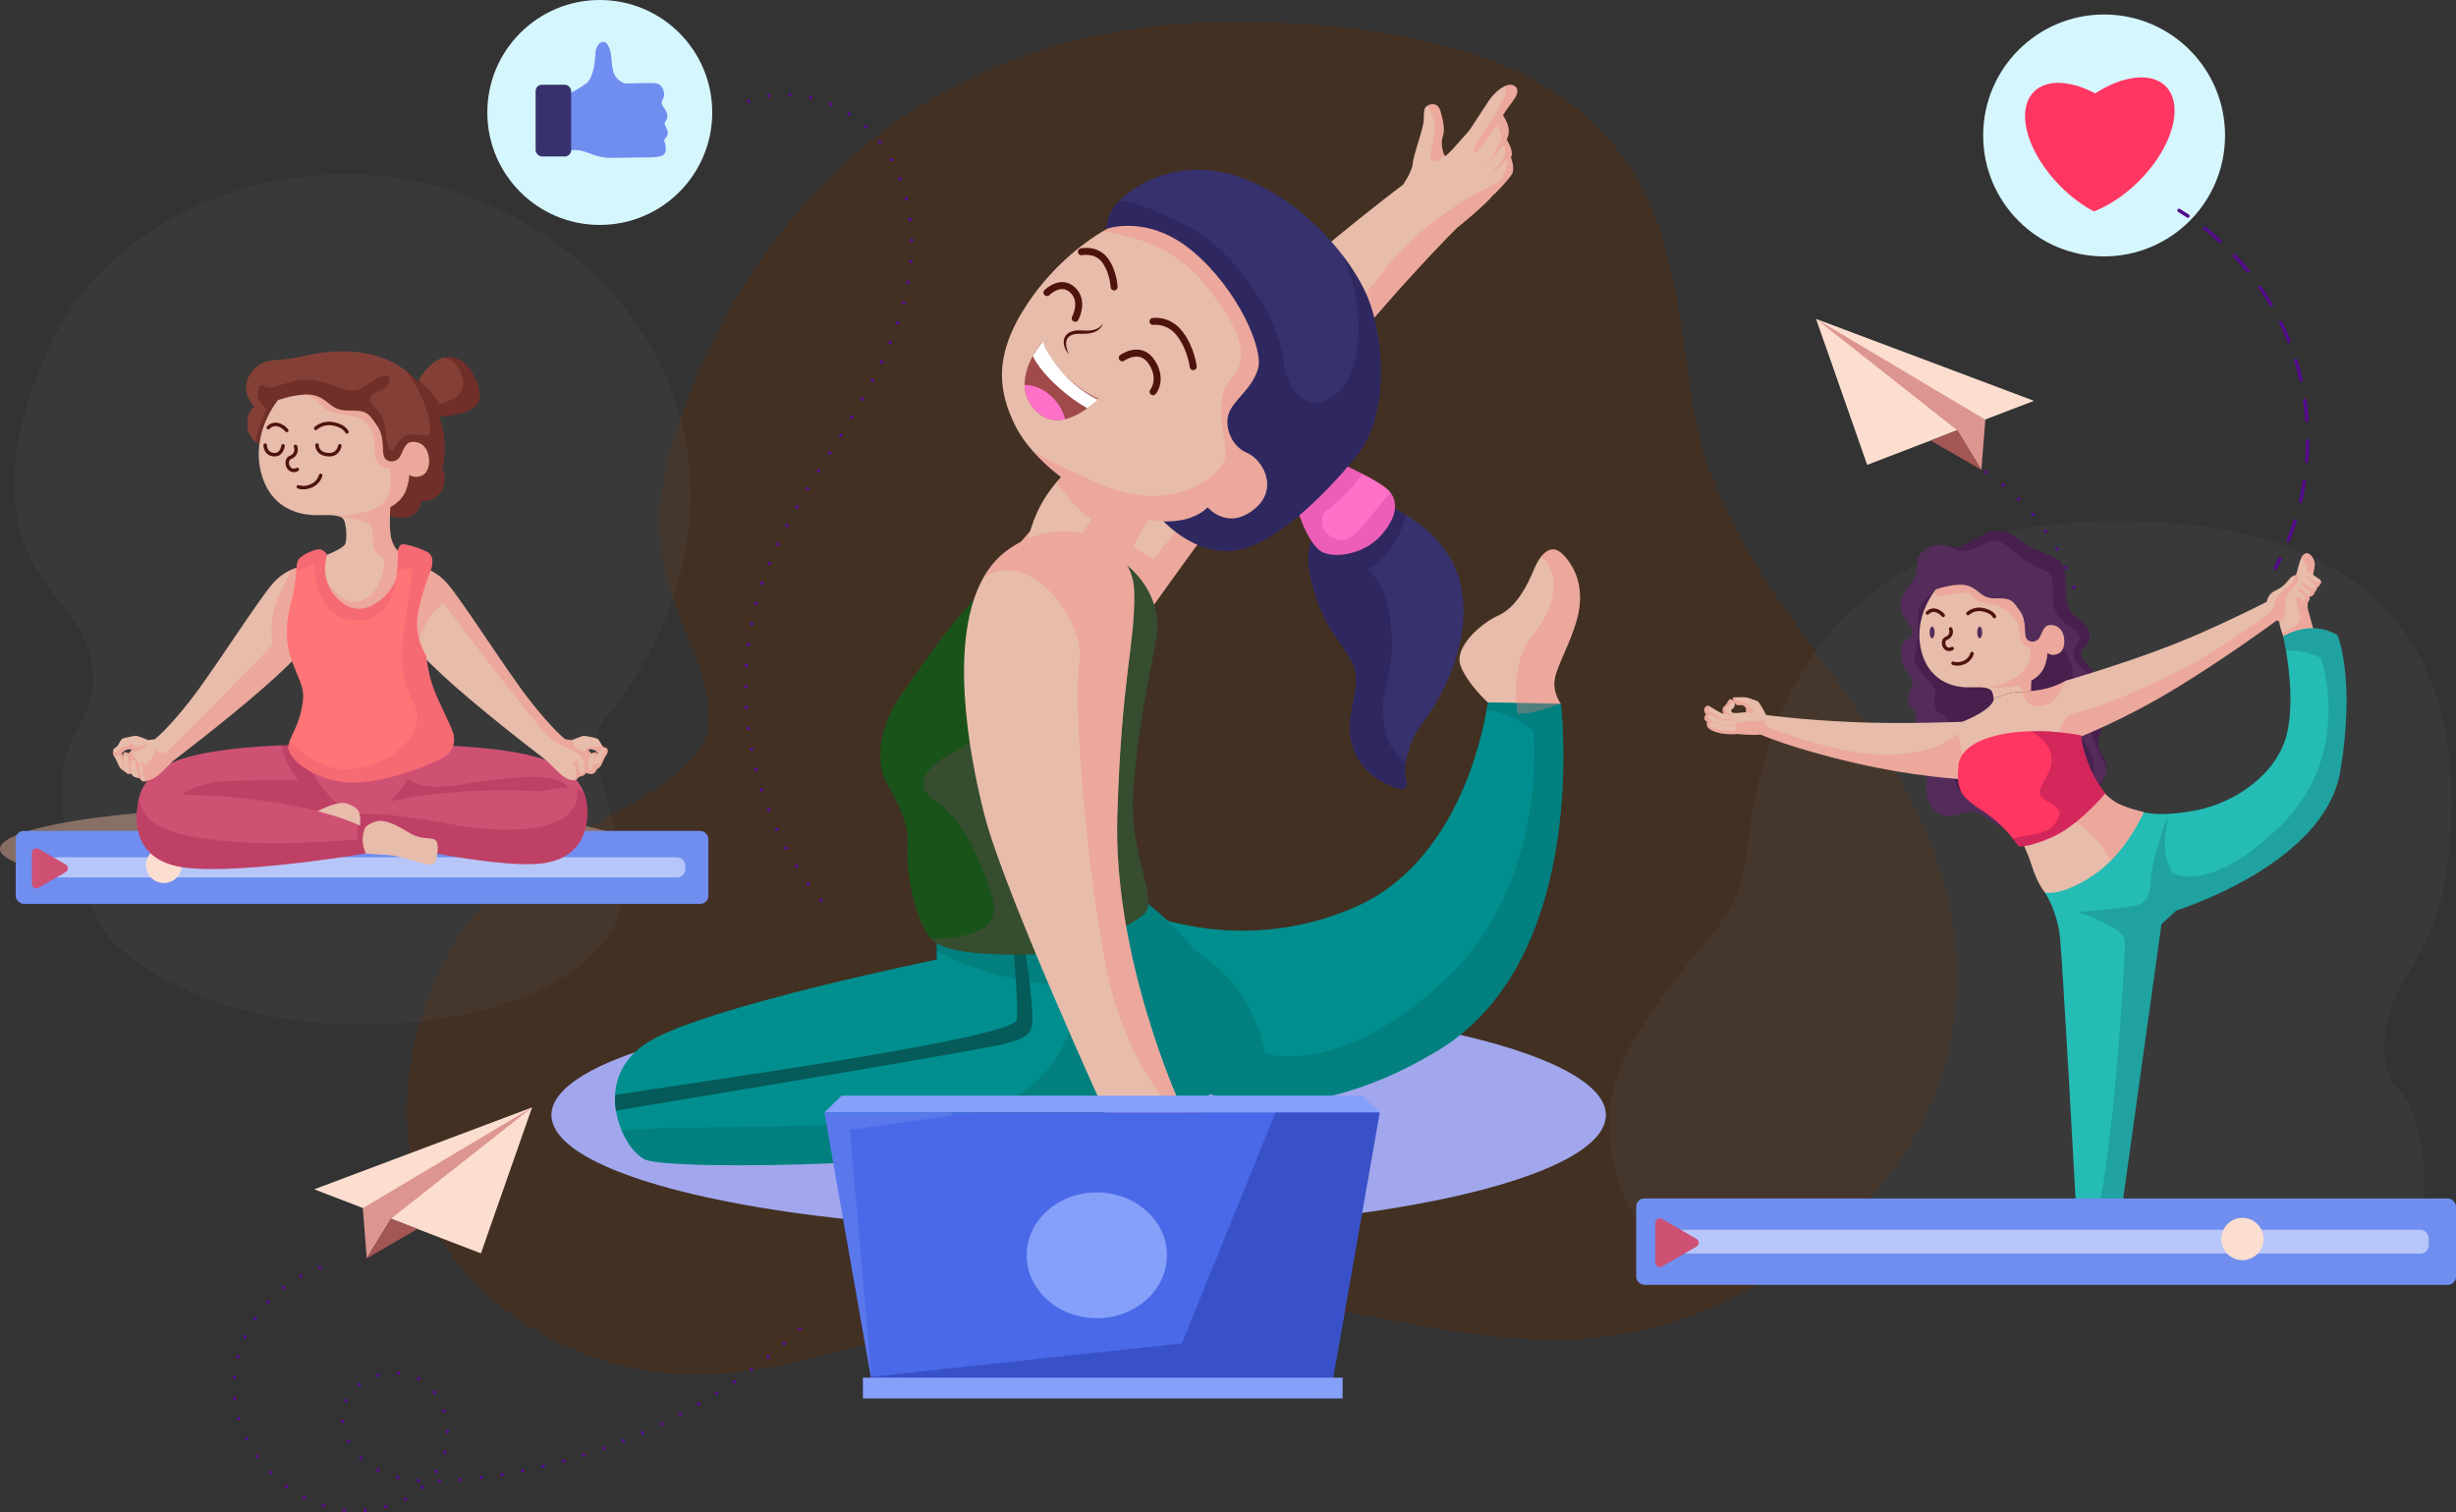 <svg xmlns="http://www.w3.org/2000/svg" id="Layer_2" data-name="Layer 2" viewBox="0 0 701.44 431.9"><rect x="0" y="0" width="701.44" height="431.9" fill="#333333" stroke="none"/><defs><style>      .cls-1 {        fill: #a2a7ed;      }      .cls-2 {        fill: #fff;      }      .cls-3 {        stroke-width: 2px;      }      .cls-3, .cls-4 {        stroke: #4f130e;        stroke-miterlimit: 10;      }      .cls-3, .cls-4, .cls-5, .cls-6, .cls-7 {        fill: none;        stroke-linecap: round;      }      .cls-8 {        fill: #9b1558;        opacity: .44;      }      .cls-9 {        fill: #4a69e8;      }      .cls-10 {        fill: #708eef;      }      .cls-11 {        fill: #dd9590;      }      .cls-12, .cls-13 {        opacity: .28;      }      .cls-12, .cls-14 {        fill: #85a0f9;      }      .cls-15 {        fill: #e04f6f;      }      .cls-15, .cls-16, .cls-17 {        opacity: .29;      }      .cls-18 {        fill: #d6f6fe;      }      .cls-19 {        fill: #532c5a;      }      .cls-20 {        opacity: .36;      }      .cls-20, .cls-21 {        fill: #4f130e;      }      .cls-22 {        fill: #24bcb4;      }      .cls-13, .cls-23 {        fill: #045b59;      }      .cls-24, .cls-25 {        opacity: .15;      }      .cls-5 {        stroke-dasharray: 0 6;      }      .cls-5, .cls-6, .cls-7 {        stroke: #530a8c;        stroke-linejoin: round;      }      .cls-26 {        fill: #a35654;      }      .cls-16 {        fill: #1d1342;      }      .cls-27 {        fill: #a04a4a;      }      .cls-25, .cls-28 {        fill: #606060;      }      .cls-29 {        fill: #141f84;        opacity: .32;      }      .cls-30 {        fill: #370f3f;        opacity: .42;      }      .cls-31 {        fill: #e8bcaa;      }      .cls-32 {        fill: #ff71c8;      }      .cls-33 {        fill: #0e475b;        opacity: .22;      }      .cls-34 {        fill: #844037;      }      .cls-35 {        fill: #1a5319;      }      .cls-36 {        fill: #37316d;      }      .cls-37 {        fill: #ce5174;      }      .cls-38 {        fill: #fbded0;      }      .cls-39 {        fill: #b72988;        opacity: .26;      }      .cls-17 {        fill: #9b1b42;      }      .cls-40 {        fill: #ff3661;      }      .cls-41 {        fill: #008f8e;      }      .cls-42 {        fill: #612d06;      }      .cls-42, .cls-43 {        opacity: .33;      }      .cls-43 {        fill: #f28181;      }      .cls-7 {        stroke-dasharray: 0 0 5.82 5.82;      }      .cls-44 {        fill: #f2bba5;        opacity: .43;      }      .cls-45 {        fill: #b7c6f9;      }      .cls-46 {        fill: #b7349f;        opacity: .18;      }      .cls-47 {        fill: #ff7577;      }    </style></defs><g id="OBJECTS"><g><g><path class="cls-42" d="m355.6,6.24c-118.08-1.56-156.92,92.09-165.21,127.02s12.76,51.44,12.12,72.4c-.64,20.96-42.74,28.58-65.07,53.35-22.33,24.77-40.83,91.45,19.77,123.21,60.6,31.75,111.63-20.32,179.89-14.61,68.25,5.72,109.08,31.75,167.13-1.91,58.05-33.66,64.43-89.55,44.01-132.1-20.41-42.55-43.38-57.16-59.96-99.07-16.59-41.92,11.48-126.38-132.68-128.29Z"></path><ellipse class="cls-1" cx="308.07" cy="318.43" rx="150.58" ry="33.16"></ellipse></g><g><path class="cls-25" d="m171.84,223.21c6.56,19.68,6.82,34.61,4,40.58-15.18,32.12-103.6,41.8-142.63,6.15-5.81-5.31-17.44-28.44-15.37-48.88,1.25-12.32,10.16-16.92,8.61-29.82-1.71-14.21-11.49-19.32-17.52-31.35-14.25-28.46,7.51-65.61,8.91-67.93,19.51-32.35,58.33-44.64,89.76-41.81,38.61,3.48,79.08,30.94,87.92,74.08,8.69,42.46-18.18,75.72-22.13,80.23-6.46,7.38-2.15,16.91-1.54,18.75Z"></path><ellipse class="cls-44" cx="90.49" cy="242.45" rx="90.49" ry="12.43"></ellipse></g><g class="cls-24"><path class="cls-28" d="m471.81,355.07s-24.23-27.9-4.4-59.46c19.82-31.57,28.63-29.36,31.57-52.86,2.94-23.49,12.48-94.7,107.18-93.97s96.17,63.13,93.23,94.7c-2.94,31.57-17.62,35.24-18.35,53.59-.73,18.35,8.08,8.08,11.01,34.5,2.94,26.43-11.75,34.5-21.29,35.24-9.54.73-198.95-11.75-198.95-11.75Z"></path></g><g><rect class="cls-10" x="4.49" y="237.29" width="197.83" height="20.85" rx="2.31" ry="2.31"></rect><rect class="cls-45" x="11.08" y="244.84" width="184.64" height="5.74" rx="2.31" ry="2.31"></rect><path class="cls-37" d="m18.73,246.87l-7.7-4.45c-.86-.49-1.93.12-1.93,1.11v8.89c0,.99,1.07,1.61,1.93,1.11l7.7-4.45c.86-.49.86-1.73,0-2.23Z"></path><path class="cls-38" d="m51.91,247.08c0,2.82-2.29,5.11-5.11,5.11s-5.11-2.29-5.11-5.11,2.29-5.11,5.11-5.11,5.11,2.29,5.11,5.11Z"></path></g><g><circle class="cls-18" cx="171.3" cy="32.12" r="32.12"></circle><g><path class="cls-10" d="m160.95,27.52s4.26-1.93,6.47-3.69,2.56-6.76,2.67-8.91c.11-2.16,2.21-4.26,3.52-2.04,1.31,2.21.8,4.49,1.48,7.27.68,2.78,3.01,3.58,3.46,3.69.45.11,7.38-.34,9.03,0s2.27,2.44,2.04,3.63c-.23,1.19-.97,1.48-.51,2.44.45.97,1.25,1.53,1.48,2.95.23,1.42-.85,1.87-.79,2.44.06.57.79,1.36.91,2.56.11,1.19-1.08,1.76-1.02,2.38s.34-.11.45,2.28c.11,2.38-2.11,2.45-6.48,2.45s-6.08.12-9.49.12-6.11-1.61-8.21-2.06c-2.1-.45-4.03.06-4.03.06l-.97-15.56Z"></path><rect class="cls-36" x="152.97" y="24.2" width="10.16" height="20.48" rx="1.81" ry="1.81"></rect></g></g><g><circle class="cls-18" cx="600.94" cy="38.68" r="34.54"></circle><path class="cls-40" d="m618.55,24.64c-4.13-4.13-12.26-3.06-20.16,2.02-7.01-3.7-13.82-4.13-17.49-.47-4.03,4.04-3.11,11.87,1.67,19.59,1.58,2.55,3.58,5.1,5.96,7.48,3.01,3.01,6.27,5.41,9.49,7.12,4.28-1.65,8.81-4.61,12.88-8.68,2.01-2.01,3.75-4.14,5.2-6.28,5.43-8.09,6.67-16.54,2.44-20.79Z"></path></g><g><path class="cls-6" d="m649.8,162.28c.48-.88.94-1.77,1.38-2.67"></path><path class="cls-7" d="m653.54,154.29c6.11-15.33,7.23-32.64,2.95-48.59-4.54-16.89-15.08-32.07-29.22-42.34"></path><path class="cls-6" d="m624.88,61.71c-.83-.56-1.67-1.09-2.53-1.62"></path></g><path class="cls-5" d="m228.45,379.66c-26.81,24.92-62.25,40.38-98.76,43.07-7.22.53-14.77.52-21.29-2.61-6.52-3.13-11.66-10.19-10.41-17.32,1.7-9.69,15.45-13.93,23.28-7.98,7.83,5.94,8.51,18.56,2.66,26.47-5.85,7.91-16.59,11.17-26.33,9.82-16.5-2.28-30.23-17.53-30.76-34.18-.53-16.65,12.19-32.75,28.51-36.07"></path><path class="cls-5" d="m592.37,167.71c-4.98-14.41-15.13-26.97-28.17-34.87"></path><path class="cls-5" d="m234.45,257.13c-20.93-25.46-27.2-62.18-15.9-93.14,5.22-14.29,13.75-27.08,21.75-40.02,8-12.94,15.63-26.46,18.73-41.35s1.05-31.55-8.69-43.24c-9.74-11.68-28.15-16.48-40.91-8.2"></path><g><polygon class="cls-38" points="518.67 91.08 533.27 132.76 580.91 114.47 518.67 91.08"></polygon><polygon class="cls-11" points="565.88 134.18 567.02 119.86 518.67 91.08 558.94 122.84 565.88 134.18"></polygon><polygon class="cls-26" points="551.42 125.82 565.88 134.18 558.94 122.84 551.42 125.82"></polygon></g><g><polygon class="cls-38" points="151.96 316.26 137.36 357.94 89.73 339.65 151.96 316.26"></polygon><polygon class="cls-11" points="104.75 359.36 103.62 345.04 151.96 316.26 111.7 348.02 104.75 359.36"></polygon><polygon class="cls-26" points="119.21 351 104.75 359.36 111.7 348.02 119.21 351"></polygon></g><g><g><path class="cls-31" d="m661.14,181.2l-8.92.76s-.2-.47-.46-1.23c-.55-1.59-1.33-4.44-.76-6.55.82-3.11,2.05-4.11,3.73-7.36,1.27-2.46,1.62-5.26,2.32-7.04.22-.58.48-1.04.82-1.36,1.38-1.28,2.95.62,3.21,2.39.26,1.77-2.61,10.64-1.91,13.37.72,2.72,1.98,7.01,1.98,7.01Z"></path><path class="cls-43" d="m661.14,181.2l-8.92.76s-.2-.47-.46-1.23c1.45-.64,4.6-2.18,5.04-3.41.56-1.62-.77-3.72-.92-5.69-.14-1.97,2.05-4.43,2.74-7.6.55-2.45-.38-3.93-1.58-4.24.22-.58.48-1.04.82-1.36,1.38-1.28,2.95.62,3.21,2.39.26,1.77-2.61,10.64-1.91,13.37.72,2.72,1.98,7.01,1.98,7.01Z"></path><path class="cls-31" d="m603.47,351.58s-.66,6.76-1.65,7.26c-.99.49-15.49,1.15-16.81.49-1.09-.55-1.61-2.33-.92-3.4.15-.22.34-.42.6-.56,1.48-.83,7.25-2.64,8.24-2.64.21,0,.43-.17.62-.44.74-.96,1.35-3.18,1.35-3.18l8.57,2.46Z"></path><path class="cls-43" d="m603.47,351.58s-.66,6.76-1.65,7.26c-.99.49-15.49,1.15-16.81.49-1.09-.55-1.61-2.33-.92-3.4.23.76.6,1.64,1.14,2.03,1.11.77,4.64.77,8.37.03s5.02-3.01,5.02-3.01c0,0-2.89-.68-5.08-2.68.74-.96,1.35-3.18,1.35-3.18l8.57,2.46Z"></path><path class="cls-22" d="m668.39,220.27c-4.45,26.69-46.79,39.71-46.79,39.71l-4.29,3.95-12.52,89.8s-2.8.65-5.77.33c-2.97-.33-5.77-3.46-5.77-3.46,0,0-.03-.46-.07-1.29-.55-10-4.11-74.76-4.86-81.75-.83-7.57-4.28-12.67-4.28-12.67l27.18-23.24s4.12,1.97,15.65-.17c11.53-2.14,23.72-10.54,26.36-22.24,1.8-7.98.6-17.88-.33-23.36-.44-2.56-.82-4.16-.82-4.16,0,0,3.79-2.31,8.23-2.31s7.26,1.97,7.26,1.97c0,0,5.27,12.19.82,38.89Z"></path><path class="cls-31" d="m612.27,231.94s-3.24,7.6-9.39,13.84c-1.5,1.53-3.17,2.97-5.02,4.19-9.41,6.27-13.82,4.9-13.82,4.9,0,0-2.06-2.35-3.63-7.26-1.57-4.9-3.43-8.33-3.43-8.33l15.88-9.07,7.65-4.36s.78,1.18,3.24,2.94c2.45,1.77,8.53,3.14,8.53,3.14Z"></path><path class="cls-43" d="m612.27,231.94s-3.24,7.6-9.39,13.84c-1.87-3.36-5.93-9.25-12.6-12.52l2.58-3.04,7.65-4.36s.78,1.18,3.24,2.94c2.45,1.77,8.53,3.14,8.53,3.14Z"></path><path class="cls-33" d="m668.39,220.27c-4.45,26.69-46.79,39.71-46.79,39.71l-4.29,3.95-12.52,89.8s-2.8.65-5.77.33c-2.97-.33-5.77-3.46-5.77-3.46,0,0-.03-.46-.07-1.29,1.74-.05,3.51-.57,4.94-2,4.34-4.34,9.3-75.34,8.68-79.06-.61-3.72-13.33-7.75-13.33-7.75,0,0,7.44-.62,12.4-1.25,4.97-.61,8.06-.61,8.37-7.44.31-6.57,4.63-18.04,4.96-18.86-.1.49-.92,4.57-.92,8.63,0,4.34,2.17,7.76,2.17,7.76,0,0,10.85,6.51,31.32-13.95,20.46-20.46,11.16-47.44,11.16-47.44,0,0-4.55-2.55-10.03-2.06-.44-2.56-.82-4.16-.82-4.16,0,0,3.79-2.31,8.23-2.31s7.26,1.97,7.26,1.97c0,0,5.27,12.19.82,38.89Z"></path></g><g><path class="cls-19" d="m601.69,219.66c-.02.23-.05.47-.08.71-.11.59-.28,1.17-.51,1.75h0c-.58,1.42-1.55,2.74-2.85,3.71-1.33,1-3,1.61-4.94,1.55-4.9-.15-9.28.52-11.29,2.46-2,1.93-3.41,5.57-7.2,6.31-3.79.74-4.6-.96-8.76-3.49-4.16-2.52-8.03,1.71-11.59.07-3.56-1.63-4.83-5.57-4.16-8.61.67-3.04-2.01-5.27-3.79-9.13-1.79-3.86,1.41-8.54.67-10.77-.74-2.22-2.68-2.52-2.31-5.2.37-2.67,2.6-3.56.6-6.16-2-2.6-2.74-3.35-2.52-7.13s2.97-2.97,3.26-4.98c.3-2-2.74-4.08-3.19-6.08-.45-2.01-.45-4.53,2.6-7.8,3.04-3.26.45-7.05,4.01-9.8,2.32-1.79,5.29-1.56,7.09-1.18.97.2,1.6.45,1.6.45,0,0,2.68-.3,7.21-3.13,4.53-2.82,7.87-1.78,12.25,1.64,4.38,3.41,9.43,3.12,11.29,6.68,1.85,3.57,0,7.43,1.63,11.74,1.64,4.31,5.35,3.26,6.09,7.57s-3.64,3.87-2.22,6.84c1.4,2.97,6.08,5.13,7.12,11.36,1.04,6.24-1.93,8.62-2.38,12.48-.44,3.86,2.68,4.46,2.38,8.17Z"></path><path class="cls-30" d="m600.91,222.31c.07-.07.12-.12.17-.19-.58,1.41-1.55,2.73-2.85,3.7-.15-.69,1.48-2.32,2.68-3.52Z"></path><path class="cls-30" d="m601.69,219.66c-.02.23-.05.47-.08.71-.13-1.76-1.63-4.1-3.01-7.36-1.97-4.65-1.51-6.27-.58-12.44.93-6.17-1.98-8.25-4.31-10.7-2.33-2.45-1.63-3.95-.23-6.39,1.4-2.45-.35-2.91-3.95-5.82-3.6-2.9-3.38-6.16-3.26-10.7.12-4.53-2.79-3.48-7.32-6.51-4.54-3.01-6.75-6.51-9.89-6.05-3.13.47-6.02,4.26-10.93,2.45-.6-.22-1.07-.57-1.41-.99.97.2,1.6.45,1.6.45,0,0,2.68-.3,7.21-3.13,4.53-2.82,7.87-1.78,12.25,1.64,4.38,3.41,9.43,3.12,11.29,6.68,1.85,3.57,0,7.43,1.63,11.74,1.64,4.31,5.35,3.26,6.09,7.57s-3.64,3.87-2.22,6.84c1.4,2.97,6.08,5.13,7.12,11.36,1.04,6.24-1.93,8.62-2.38,12.48-.44,3.86,2.68,4.46,2.38,8.17Z"></path><path class="cls-30" d="m552.38,168.98c-3.79,3.33-4.6,3.8-4.6,7.17s0,7.79-.81,10.81,1.28,4.19,3.95,7.56c2.67,3.37,1.63,2.33,1.63,6.28s2.33,1.16,4.65,6.39c2.33,5.23-.23,5.93.23,12.09.47,6.16,3.95,10.81,13.37,8.84,9.42-1.98,11.63.47,16.51,1.86,4.88,1.4,10.7-6.05,10.7-10.93s-3.6-7.56-6.98-13.37c-3.37-5.81-.7-5.93.81-10.81,1.51-4.88-4.07-11.98-4.07-11.98,0,0-1.86,3.26-7.09,3.84-5.23.58-11.16-1.86-14.53-6.86-3.37-5-2.91-4.88-5.7-7.21-2.79-2.33-8.07-3.68-8.07-3.68"></path><path class="cls-31" d="m588.21,186.44c-2.03,1.27-3.48,0-3.48,0,0,0,.09,1.7-.94,4.17-1.01,2.45-3.64,3.73-3.64,3.73,0,0-.1,1.36-.12,3.02-.86.09-1.57.15-2.18.2-2.15.17-2.99.15-4.08.47-1.57.44-4.23,1.33-4.23,1.33-.02.16-.05.33-.12.49-.09-1-.28-1.95-.57-2.45-.68-1.2-3.15-1.2-6.04-1.1-2.88.08-11.38-.35-14.02-10.2-2.19-8.21,2.1-15.06,3.59-17.12.31-.41.5-.63.5-.63,0,0,5.94-2.13,9.25-1.03,3.32,1.11,3.49,3.66,7.99,3.58,4.5-.09,4.75.76,6.8,3.64,2.04,2.89,1.01,6.37,1.78,7.74.77,1.36,2.97,1.36,3.91-.34.93-1.71,1.18-4.16,4.33-3.23,3.14.93,3.32,6.45,1.27,7.73Z"></path><path class="cls-43" d="m588.21,186.44c-2.04,1.27-3.48,0-3.48,0,0,0,.08,1.7-.94,4.17-1.01,2.46-3.65,3.73-3.65,3.73,0,0-.13,1.71-.12,3.64-1.34.91-2.09,1.45-2.19,1.27-.17-.35.18-4.03-2.01-3.41-2.19.6-8.48.6-8.48.6,0,0,7.08-1.13,10.23-4.46,3.15-3.33,2.19-6.83,2.19-6.83,0,0-3.14-.97-2.98-4.2.18-3.24-2.09-5.42-4.99-7.35-2.88-1.93-6.3-.52-8.74-3.5-2.31-2.79-9.76,2.31-10.68-1.13.31-.41.49-.63.49-.63,0,0,5.94-2.13,9.25-1.02,3.32,1.11,3.49,3.66,7.99,3.57,4.5-.08,4.75.76,6.8,3.65,2.04,2.89,1.01,6.37,1.78,7.74.77,1.36,2.98,1.36,3.92-.34.93-1.7,1.18-4.16,4.33-3.23,3.14.93,3.32,6.46,1.27,7.73Z"></path></g><g><path class="cls-31" d="m595.15,217.93l-26.06,14.26s-6.61-2.45-8.46-10.24c-1.86-7.8-.22-15.82-.22-15.82,0,0,8.76-3.26,9.13-6.76,0,0,2.67-.88,4.23-1.33,1.1-.32,1.93-.3,4.08-.47.91-.07,2.06-.18,3.56-.35,5.05-.6,8.61-2.83,8.61-2.83,0,0,0,0,0,.03h0c.2.55,2.33,6.59,3.41,11.6.46,2.07.72,3.97.6,5.24-.08.82-.09,1.56-.07,2.23.15,2.97,1.18,4.45,1.18,4.45Z"></path><path class="cls-43" d="m594.04,211.25c-.08.82-.09,1.56-.07,2.23-1.96.78-5.19.55-5.19.55,0,0-2.01-5.42,1.54-9.19,0,0,1.61.21,3.13,1.17.46,2.07.72,3.97.6,5.24Z"></path><path class="cls-43" d="m590.03,194.41h0c-1.65,2.06-1.84,4.86-4.49,6.32-3.5,1.93-6.73,1.05-7.79-2.71v-.35s.03-.04.09-.1c.91-.07,2.06-.18,3.56-.35,5.05-.6,8.61-2.83,8.61-2.83,0,0,0,0,0,.03Z"></path><path class="cls-31" d="m563.07,222.68s-.21,0-.62-.03c-2.95-.14-16.03-.93-32.2-4.65-18.42-4.23-27.48-8.24-27.48-8.24l1.2-4.09.44-1.48s9.51,1.34,24.21,2.01c14.71.67,31.78-.07,31.78-.07,0,0,2.67,3.71,2.97,7.27.3,3.57-.3,9.28-.3,9.28Z"></path><path class="cls-31" d="m651.67,176.12s-.48.36-1.39,1.03c-3.79,2.78-14.93,10.82-27.92,18.83-16.09,9.92-29.6,14.95-29.6,14.95,0,0-1.41-3.08-2.45-6.08-.33-.9-.61-1.8-.81-2.61-.87-3.47.48-7.84.48-7.84,0,0,16.42-4.77,30.13-10.12,11.64-4.54,23.84-10.66,27.27-12.42.61-.31.95-.48.95-.48l1.09,1.55,2.24,3.2Z"></path><path class="cls-31" d="m656.32,165.17c.12,1.42-1.05,2.28-2.34,3.79-1.3,1.51-1.3,1.91-1.34,3.7-.03,1.36-.04,2.73-.2,3.66-.06.29-.12.54-.2.73-.17.36-.59.49-1.04.44-.32-.03-.64-.14-.91-.33-.22-.15-.41-.35-.52-.6-.18-.39-.59-1.19-1-2.03-.66-1.28-1.38-2.64-1.38-2.64,0,0,0-.03,0-.04.09-.89.69-2.01,1.61-2.69.93-.7,2.67-1.02,4.29-3.13.73-.94,1.38-1.5,1.9-1.68.64-.26,1.07.04,1.13.83Z"></path><path class="cls-43" d="m656.32,165.17c.12,1.42-1.05,2.28-2.34,3.79-1.3,1.51-1.3,1.91-1.34,3.7-.03,1.36-.04,2.73-.2,3.66-.38.37-.8.76-1.25,1.17-.32-.03-.64-.14-.91-.33-3.79,2.78-14.93,10.82-27.92,18.83-16.09,9.92-29.6,14.95-29.6,14.95,0,0-1.41-3.08-2.45-6.08.88-.8,2.08-1.4,3.71-1.66,5.16-.79,27.91-10.32,40.07-18.38,11.9-7.87,14-9.64,14.66-10.28.02-.02.04-.04.05-.05.26-.26.44-.87.62-1.56.27-.95.57-2.06,1.13-2.73.96-1.13,3.5-2.88,4.37-4.19.33-.51.36-1.11.26-1.66.64-.26,1.07.04,1.13.83Z"></path><path class="cls-31" d="m505.67,205.9s-.33.8-.82,1.67c-.56.95-1.31,1.99-2.08,2.19-1.48.37-7.35-.22-7.35-.22,0,0-.45-1.34-.37-2.6.02-.24.05-.5.08-.77.17-1.17.51-2.5.51-2.5,0,0,4.08-.44,5.57-.36,1.48.07,3.19.88,3.19.88l1.26,1.71Z"></path><path class="cls-43" d="m562.44,222.65c-2.95-.14-16.03-.93-32.2-4.65-18.42-4.23-27.48-8.24-27.48-8.24-1.48.37-7.35-.22-7.35-.22,0,0-.45-1.34-.37-2.6.02-.24.05-.5.08-.77,1.5.48,4.63-.51,5.71-.28,1.23.27,3.15-.44,3.15-.44,0,0-.02.08-.03.21-.03.43,0,1.4.88,1.91.1.06.22.11.36.16,1.58.52,20.48,8.32,34.82,7.79,14.35-.52,19.34-6.12,19.34-6.12,0,0,.35,3.93,2.1,8.74,0,0,.92,2.57.97,4.51Z"></path><path class="cls-31" d="m504.4,204.19s-2.38,2.16-4.53,1.34c-2.16-.82-1.41-1.71-1.41-1.71,0,0,.06-.12.12-.31.14-.46.29-1.29-.34-1.77-.89-.67-1.19-.22-2-.37-.82-.15-2.01-2.31-.89-2.23.14,0,.28.02.42,0,.96.03,1.85-.07,2.7,0,.97.07,2.98.97,3.49,1.12.52.15,2.46,3.93,2.46,3.93Z"></path><path class="cls-43" d="m498.58,203.51c.14-.46.29-1.29-.34-1.77-.89-.67-1.19-.22-2-.37-.82-.15-2.01-2.31-.89-2.23.14,0,.28.02.42,0-.25.48.12.92,1,1.19,1.22.37,1.46.02,2.49.92,1.04.89,1.39,1.54,1.69,2.14.27.52-1.36.3-2.36.11Z"></path><path class="cls-31" d="m495.83,204.44c-.15.55-.97,1.1-.97,1.1,0,0-1.66-.53-2.2-.86,0,0,0,0-.02,0-.03-.02-.07-.04-.08-.06-.37-.31-.57-1.31-.57-1.85s.12-.79.33-.92c0,0,.85-.74,1.14-1.44.3-.7.93-1.02,1.48-.37.13.16.24.3.32.43.26.42.29.73.13,1.19-.2.61-.95,1.02-.98,1.18-.02.15.15.59.46.7.3.11,1,.11,1,.11,0,0,.12.26-.03.8Z"></path><path class="cls-43" d="m494.81,205c-.41,0-1.35-.12-2.16-.32,0,0,0,0-.02,0-.03-.02-.07-.04-.08-.06-.37-.31-.57-1.31-.57-1.85s.12-.79.33-.92c0,0,.85-.74,1.14-1.44.3-.7.93-1.02,1.48-.37.13.16.24.3.32.43-.67-.18-2.22,1.56-2.46,1.82-.23.26,0,1.08.35,1.26.35.18.97.29,1.5.56.52.26.87.9.17.9Z"></path><path class="cls-31" d="m495.78,205.59c-.12.61-.28.87-.28.87,0,0-2.22.11-3.44-.13-.07,0-.14-.03-.2-.05-1.14-.31-3.79-1.35-4.55-2.2-.74-.86-.7-1.62-.4-1.96.3-.34.57-.9,1.41-.39,0,0,.03,0,.04.02.87.55,3.02,1.92,3.82,2.09.8.18,3.27.42,3.27.42,0,0,.45.72.33,1.33Z"></path><path class="cls-43" d="m495.23,206.09s-1.75.35-3.17.25c-.07,0-.14-.03-.2-.05-1.14-.31-3.79-1.35-4.55-2.2-.74-.86-.7-1.62-.4-1.96.3-.34.57-.9,1.41-.39-.45.5-.41,1.34-.41,1.34,0,0,1.35.55,2.17,1.13.82.59,1.31,1.12,2.6,1.2,1.28.09,1.84-.26,2.2-.08.35.18.35.76.35.76Z"></path><path class="cls-31" d="m495.75,206.75c0,.48-.09,1.29-.09,1.29,0,0-.08.02-.24.04-.56.08-2.02.23-3.64-.12-2.07-.47-3.87-1.55-3.87-1.55,0,0-1.05-.63-1.15-1.07s.4-1.77,1.13-1.53c.18.06.35.15.54.27,0,0,0,0,0,0,.58.34,1.29.9,2.7,1.34,1.88.6,4.3.35,4.3.35,0,0,.33.5.33.98Z"></path><path class="cls-43" d="m495.6,207.78l-.19.3c-.56.08-2.02.23-3.64-.12-2.07-.47-3.87-1.55-3.87-1.55,0,0-1.05-.63-1.15-1.07s.4-1.77,1.13-1.53c.18.06.35.15.54.27-.73.05-.54,1.15-.54,1.15,0,0,2.07,1.35,3.86,1.65,1.79.29,2.43.23,3.01.2.59-.03.85.7.85.7Z"></path><path class="cls-31" d="m496.08,209.63s-3.17.28-5.67-.47c-2.49-.75-2.8-1.53-2.92-2.12-.12-.6.07-1.2.85-1,.16.04.37.11.63.2,1.03.36,2.75,1.01,3.99,1.1,1.55.1,2.86-.07,2.86-.07.05.2.08.4.11.59.18,1.02.16,1.79.16,1.79Z"></path><path class="cls-43" d="m496.08,209.63s-3.17.28-5.67-.47c-2.49-.75-2.8-1.53-2.92-2.12-.12-.6.07-1.2.85-1,.16.04.37.11.63.2-.72.31-.87,1.05-.08,1.52.93.56,4.19,1,5.29,1.02,1.12.03,1.17.03,1.5-.59.07-.16.17-.27.25-.34.18,1.02.16,1.79.16,1.79Z"></path><path class="cls-40" d="m601.29,226.55s-7.74,9.41-15.68,12.74c-7.93,3.33-9.21,2.25-9.21,2.25,0,0-.57-.85-1.53-2.06-1.15-1.45-2.86-3.43-4.85-5.1-3.63-3.04-6.47-4.12-9.02-6.96-2.55-2.85-1.66-8.24-1.66-8.24,0,0-.88-6.27,10.78-9.12,3.32-.81,6.73-1.16,9.9-1.24,7.95-.21,14.42,1.24,14.42,1.24,0,0-.3,1.87,1.86,7.65,2.16,5.79,4.99,8.83,4.99,8.83Z"></path><g><path class="cls-31" d="m662.85,166.58s-.64,1.02-1.01,1.2c-.1.05-.19.03-.22-.1-.12-.34-.32-.65-.7-.97-.25-.21-.59-.43-1.02-.65-1.02-.54-1.42-.74-1.62-1.51-.02-.06-.04-.11-.05-.17-.2-.91.52-1.77,2.09-.47,1.05.86,1.98,1.27,2.39,1.77,0,0,0,0,0,0,.2.25.27.53.14.89Z"></path><path class="cls-31" d="m661.9,167.35c0,.14-.03.29-.07.44-.11.47-.36.99-.86,1.4-.08.07-.18.15-.28.21,0,0-.28-.82-.76-1.2-.47-.38-.72-.61-1.57-1.1-.28-.15-.48-.33-.62-.54-.03-.04-.06-.07-.07-.1-.26-.41-.3-.88-.21-1.36.08-.45.36-.66.82-.55.06.02.12.04.19.07.29.11.64.35,1.05.73,1.19,1.1,2.44,1.38,2.39,2Z"></path><path class="cls-31" d="m660.99,169.4c-.08.42-.73.97-1.41,1.07-.08.02-.17.03-.25.03,0,0-1.29-1.39-2.25-1.96-.33-.2-.51-.4-.6-.62-.02-.04-.04-.08-.04-.13-.09-.37.05-.76.16-1.15.13-.46.46-.43,1.07-.17.15.07.31.14.49.23.02,0,.05.02.07.03.07.03.14.07.21.1.06.02.11.05.17.07.04.02.08.05.13.07.46.21.89.52,1.25.86.02,0,.03.03.05.04.51.47.86.99.94,1.33.02.08.02.16,0,.21Z"></path><path class="cls-31" d="m658.32,172.36s-.19-.37-.61-.79c-.1-.1-.21-.2-.34-.31-.67-.53-1.39-.91-1.77-1.86-.35-.87.1-1.88.85-1.62.07.02.13.05.2.09.69.41,2.03,1.4,2.64,2.15.14.16.24.32.29.45,0,.03.02.05.03.07.2.72-.47,1.81-1.28,1.81Z"></path></g><path class="cls-43" d="m662.85,166.58s-.64,1.02-1.01,1.2c-.11.47-.36.99-.86,1.4.02.08.02.16,0,.21-.08.42-.73.97-1.41,1.07,0,.03.02.05.03.07.2.72-.47,1.81-1.28,1.81,0,0-.19-.37-.61-.79.33-.24.84-.69.59-1.27-.37-.87-1.43-1.11-1.93-1.58-.49-.48,0-.84,0-.84,0,0,.04,0,.11.04.23.08.75.32,1.37.85.82.72,1.4,1.27,1.4,1.27,0,0,0,0,.04,0,.15-.05.73-.27.61-.83-.14-.64-1.09-.94-1.88-1.55-.79-.61-.44-1.1-.44-1.1,0,0,.05,0,.16.02.09.02.23.06.42.13.02,0,.05.02.07.03.07.03.14.07.21.1.06.02.11.05.17.07.04.02.08.05.13.07.38.21.87.57,1.25.86.02,0,.03.03.05.04.3.22.51.4.51.4,0,0,.92-.15.66-.98-.06-.2-.17-.38-.3-.57-.45-.6-1.19-1.13-1.59-1.48-.51-.47-.98-.58-.98-.58,0,0,.05-.02.11-.04.23-.06.73-.11,1.17.35.57.61,1.7,1.28,2.06,1.47.27.14.91-.17,1.01-.75.2.25.27.53.14.89Z"></path><path class="cls-8" d="m601.29,226.55s-7.74,9.41-15.68,12.74c-7.93,3.33-9.21,2.25-9.21,2.25,0,0-.57-.85-1.53-2.06,2.68-.98,9.59-1.07,11.62-3.74,2.6-3.43,2.37-4.73-1.53-6.74-3.91-2.02-2.37-3.55-.23-7.7,1.98-3.85,2.21-8.41-4.71-12.46,7.95-.21,14.42,1.24,14.42,1.24,0,0-.3,1.87,1.86,7.65,2.16,5.79,4.99,8.83,4.99,8.83Z"></path></g><g><path class="cls-4" d="m557.11,179.6c.5,1.32-.31,2.39-1.26,2.71s-1.01,2.02-.13,2.77,1.83.13,1.83.13"></path><path class="cls-4" d="m557.8,189.42s1.39.57,3.21-.25,2.2-2.52,2.2-2.52"></path><path class="cls-4" d="m550.49,175.06s.85-1.02,2.21-.76c1.36.25,2.29,1.44,2.29,1.44"></path><path class="cls-4" d="m562.05,175.23s1.53-1.61,4.25-1.1,3.31,1.95,3.31,1.95"></path><ellipse class="cls-19" cx="551.82" cy="180.61" rx=".71" ry="1.67"></ellipse><ellipse class="cls-19" cx="565.41" cy="180.61" rx=".71" ry="1.67"></ellipse></g></g><g><rect class="cls-10" x="467.31" y="342.26" width="234.13" height="24.67" rx="2.31" ry="2.31"></rect><rect class="cls-45" x="475.12" y="351.2" width="218.52" height="6.8" rx="2.31" ry="2.31"></rect><path class="cls-37" d="m484.52,353.8l-9.82-5.67c-.86-.49-1.93.12-1.93,1.11v11.34c0,.99,1.07,1.61,1.93,1.11l9.82-5.67c.86-.49.86-1.73,0-2.23Z"></path><path class="cls-38" d="m646.49,353.84c0,3.34-2.71,6.04-6.04,6.04s-6.04-2.71-6.04-6.04,2.71-6.04,6.04-6.04,6.04,2.71,6.04,6.04Z"></path></g><g><g><g><path class="cls-31" d="m416.08,65.1s-16.56,16.25-39.15,44.26c-22.57,28-52.39,70.46-52.39,70.46,0,0-12.05,5.12-17.17,2.11-5.12-3.03-23.19-13.26-22.57-17.17.31-2.04,4.49-7.7,13.22-17.37,7.97-8.84,19.75-21.01,35.85-36.84,33.73-33.11,66.84-57.81,66.84-57.81l10.96,8.82,4.4,3.54Z"></path><path class="cls-31" d="m428.23,51.6c-.05.82-.22,1.56-.53,2.29-.17.41-.51.92-.97,1.5-2.91,3.57-10.66,9.71-10.66,9.71,0,0-2.53,0-6.12-2.28-.78-.49-1.6-1.09-2.46-1.82-4.83-4.1-6.78-8.26-6.78-8.26,0,0,2.58-3.67,2.77-6.03.19-2.36,2.55-8.65,3.01-11.39.44-2.74-.19-4.01.9-4.91.1-.08.22-.17.34-.25,1.17-.7,3.01-.7,3.67,1.61.73,2.55,1.36,5.29.63,7.29-.68,1.92.12,4.76.59,5.39.02.03.03.05.05.07.41.41,4.96-5.1,6.85-7.12.03-.02.03-.03.07-.07.22-.24.41-.43.54-.54.71-.6,1.89-.09,3.16,1.48.05.03.08.07.12.12.36.44.73.99,1.09,1.6.19.29.37.59.53.92.32.58.63,1.21.93,1.89.2.44.39.88.56,1.31.05.12.1.26.15.37.02.03.02.05.02.07.15.37.29.73.41,1.07.25.66.46,1.31.61,1.9.05.12.07.22.08.32.03.09.07.17.07.24.15.56.25,1.09.31,1.6.1.68.12,1.33.05,1.94Z"></path><path class="cls-31" d="m431.8,29.22c-.63.82-1.58,2.18-2.57,3.65-.88,1.33-1.78,2.79-2.45,4.03-.53.95-.92,1.77-1.09,2.35-.19.68-.41,1.22-.66,1.65-.46.78-1.07,1.14-2.04,1.12-.03,0-.09,0-.14-.02-.14,0-.29-.02-.44-.03-.34-.05-.66-.22-.95-.48-1.31-1.14-2.06-3.89-2.06-3.89,0,0,.05-.07.12-.2.03-.02.03-.03.07-.07.75-1.16,3.81-5.85,5.56-8.47,1.29-1.92,3.09-3.59,4.71-4.28.9-.41,1.73-.51,2.4-.19,1.82.92,1.17,2.74-.46,4.83Z"></path><path class="cls-31" d="m430.8,38.51c-.12.44-.27.9-.48,1.38-.22.56-.49,1.12-.78,1.68v.02c-.88,1.68-1.92,3.26-2.43,4.01-.2.29-.32.46-.32.46,0,0-.49.49-.97.14-.07-.07-.15-.15-.24-.27-.03-.07-.07-.14-.12-.22,0-.02-.02-.05-.03-.08-.37-.85-1.77-2.18-2.5-3.5-.03-.03-.05-.07-.07-.12-.31-.6-.48-1.21-.34-1.77.1-.41.42-1.07.9-1.85,1.6-2.74,4.74-6.97,4.74-6.97,0,0,.49.58,1.07,1.46.93,1.44,2.07,3.72,1.56,5.64Z"></path><path class="cls-31" d="m431.61,44.7c-.03.07-.07.14-.1.22-.25.51-.7,1.17-1.17,1.87-.7.99-1.51,2.04-2.16,2.87-.7.88-1.21,1.5-1.21,1.5,0,0-.42-.56-.78-1.29-.03-.05-.07-.12-.08-.17-.03-.07-.07-.14-.08-.2-.17-.41-.31-.83-.32-1.24-.05-.77-.07-1.38.12-2.06.1-.37.29-.78.56-1.26l.03-.05c.08-.14.17-.27.27-.42,0-.02.02-.02.02-.03,1.09-1.65,3.2-5.18,3.2-5.18,0,0,.17.25.42.65.68,1.12,1.9,3.47,1.29,4.81Z"></path><path class="cls-31" d="m431.8,49.72c-1.09,1.82-5.01,5.73-5.01,5.73,0,0-.02-.02-.05-.05-.2-.22-.97-1.09-1.34-2.16-.25-.73-.32-1.56.12-2.35.17-.29.41-.65.68-1.02.19-.26.39-.53.59-.8.32-.41.68-.82,1.02-1.24,1.61-1.9,3.37-3.77,3.37-3.77,0,0,.15.34.34.87.42,1.22,1.05,3.5.29,4.79Z"></path></g><path class="cls-43" d="m431.51,44.92c.42,1.22,1.05,3.5.29,4.79-1.09,1.82-5.01,5.73-5.01,5.73,0,0-.02-.02-.05-.05-2.91,3.57-10.66,9.71-10.66,9.71,0,0-16.56,16.25-39.15,44.26-22.57,28-52.39,70.46-52.39,70.46,0,0-12.05,5.12-17.17,2.11-5.12-3.03-23.19-13.26-22.57-17.17.31-2.04,4.49-7.7,13.22-17.37,14.74.76,31.41,12.29,31.41,12.29,0,0,50.43-62.33,64.88-81.32,5.01-6.58,10.52-11.64,15.64-15.54.58-.42,1.16-.85,1.72-1.26,5.59-4.03,10.57-6.65,13.72-8.33,1.29-.68,2.28-1.22,2.84-1.63.25-.17.42-.31.51-.44.9-1.22,1.38-3.14,1.6-4.37.12-.7.17-1.16.17-1.16l-2.63,2.43-1.09,1-.68.63-1.9,1.75s.8-.83,1.82-1.95c.54-.59,1.16-1.29,1.7-1.99,1.05-1.27,1.95-2.52,2.09-3.21.24-1.22-.07-2.21-.27-2.7v-.02c-.1-.2-.17-.32-.17-.32l-2.67,3.28-.29.36-.03.05-.8.99-1.95,2.41c.2-.29.97-1.33,1.84-2.63.34-.51.71-1.05,1.07-1.61,1.07-1.72,2.04-3.52,2.14-4.47.2-2.19-1.07-3.82-1.07-3.82l-.82,1.1-2.28,3.08-1.51,2.04-.07.1-.99,1.33s-1.75.83-.48-1.95c.12-.27.29-.6.48-.95.42-.78.88-1.55,1.36-2.28,1.87-2.94,3.91-5.47,4.59-7.28.78-2.11,2.74-4.1,1.97-6.41.9-.41,1.73-.51,2.4-.19,1.82.92,1.17,2.74-.46,4.83-.63.82-1.58,2.18-2.57,3.65.93,1.44,2.07,3.72,1.56,5.64-.12.44-.27.9-.48,1.38.68,1.12,1.9,3.47,1.29,4.81-.03.07-.07.14-.1.22Z"></path><path class="cls-43" d="m408.83,32.04c-.31-.75-.7-1.34-1.1-1.89,1.17-.7,3.01-.7,3.67,1.61.73,2.55,1.36,5.29.63,7.29-.68,1.92.12,4.76.59,5.39-.1.12-.19.22-.25.27-1.7,1.34-4.59,2.84-3.6-1.84.99-4.67,1.41-7.58.07-10.85Z"></path></g><g><path class="cls-31" d="m444.26,192.89c-1.29,4.64,1.53,8.09,1.53,8.09,0,0-5.24,1.99-9.57,2.69-.99.15-1.92.24-2.74.22-4.42-.12-8.58-3.3-8.58-3.3,0,0-5.97-5.44-7.8-10.61-1.82-5.17,5.83-11.97,10.88-14.23,5.07-2.26,8.31-8.72,10.03-12.92.56-1.36,1.26-2.67,2.04-3.72,1.68-2.18,3.82-3.18,6.15-.92,3.43,3.35,5.81,8.62,4.84,15.52-.97,6.88-5.49,14.55-6.78,19.17Z"></path><path class="cls-41" d="m410.45,300.15c-44.16,26.5-71.05,9.64-71.05,9.64l-3.52-13.87-8.92-35.1s28.51,12.44,60.62-2.02c27.78-12.49,35.42-46.9,36.99-55.98.24-1.43.34-2.23.34-2.23l20.89.39s8.82,72.67-35.34,99.17Z"></path><path class="cls-13" d="m410.45,300.15c-44.16,26.5-71.05,9.64-71.05,9.64l-3.52-13.87c-1.17-13.68-2.19-27.45-2.19-27.45,0,0,7.38.56,16.73,10.47,9.35,9.93,10.76,21.83,10.76,21.83,0,0,21.25,7.36,51.28-20.69,30.02-28.05,25.5-71.1,25.5-71.1,0,0-3.71-4.79-13.39-6.15.24-1.43.34-2.23.34-2.23l20.89.39s8.82,72.67-35.34,99.17Z"></path><path class="cls-41" d="m345.43,312.6c-6.37,6.65-12.46,3.21-12.46,3.21,0,0-2.35,4.42-10.44,6.83-8.11,2.41-16.88,1.6-16.88,1.6-22.86,8.43-114.59,10.45-121.57,6.83-2.35-1.21-4.88-4.28-6.53-8.21-.75-1.75-1.31-3.67-1.63-5.68-.26-1.48-.32-2.97-.26-4.49.32-5.59,3.03-11.27,9.88-15.35,16.95-10.05,81.98-23.29,81.98-23.29v-8.43s13.07-12.05,24.1-14.45c1.48-.32,3.04-.71,4.64-1.12,10.34-2.65,22.3-6.29,24.85.32,1.07,2.77,2.7,4.42,5.01,6.34,4.03,3.33,10.13,7.46,18.87,19.75,11.17,15.66,9.64,26.48.42,36.12Z"></path><path class="cls-23" d="m286.98,298.08c-6.7,1.81-92.31,15.97-111.07,19.1-.24-1.47-.31-2.96-.24-4.48,19.9-3.25,114.52-16.12,114.78-21.58.29-6.07-1.16-22.31-1.16-22.31l2.91-.87s2.31,13.9,2.6,20.57c.29,6.67-.29,7.54-7.83,9.56Z"></path><path class="cls-13" d="m345.43,312.6c-6.37,6.65-12.46,3.21-12.46,3.21,0,0-2.35,4.42-10.44,6.83-8.11,2.41-16.88,1.6-16.88,1.6-22.86,8.43-114.59,10.45-121.57,6.83-2.35-1.21-4.88-4.28-6.53-8.21,19.09-2.09,91.69,1.02,110.24-8.5,20.98-10.78,19.84-32.59,19.84-32.59,0,0-21.13,0-40.1-10.1v-6.05s13.07-12.05,24.1-14.45c1.48-.32,3.04-.71,4.64-1.12,11.41,1.34,24.39,4.98,29.87,6.66,4.03,3.33,10.13,7.46,18.87,19.75,11.17,15.66,9.64,26.48.42,36.12Z"></path></g><g><path class="cls-36" d="m401.49,217.88c-.25,1.82-.22,3.09-.17,3.48.15,1.05,1.95,5.42-3.16,3.47-5.12-1.95-10.69-5.58-12.34-13.55-1.67-7.99,3.6-15.37.44-21.84-3.16-6.46-6.92-8.57-10.39-18.82-3.47-10.23-3.01-16.86,2.57-21.67,0,0,11.59-6.78,14.91-5.73,1.26.41,4.44,1.61,8.13,3.84,6.05,3.62,13.41,9.93,15.66,19.65,3.6,15.66-5.12,32.37-10.54,39.3-3.4,4.33-4.66,8.84-5.1,11.86Z"></path><path class="cls-16" d="m398.16,224.83c-5.12-1.95-10.69-5.58-12.34-13.55-1.67-7.99,3.6-15.37.44-21.84-3.16-6.46-6.92-8.57-10.39-18.82-3.47-10.23-3.01-16.86,2.57-21.67,0,0,11.59-6.78,14.91-5.73,1.26.41,4.44,1.61,8.13,3.84-3.04,12.54-11.12,15.43-11.12,15.43,0,0,6.22,3.69,7.07,17.85.85,14.18-3.11,13.89-2.26,25.23.49,6.65,3.74,10.37,6.32,12.31-.25,1.82-.22,3.09-.17,3.48.15,1.05,1.95,5.42-3.16,3.47Z"></path><path class="cls-31" d="m330.74,145.94s-2.69.88-6.82,9.86c-4.11,8.96-4.66,17.03-4.66,17.03l-8.21-3.28-18.68-7.48s.36-8.24,3.94-15.96c1.6-3.47,3.62-6.27,5.34-8.31,2.12-2.52,3.81-3.88,3.81-3.88l25.28,12.02Z"></path><path class="cls-43" d="m330.74,145.94s-2.69.88-6.82,9.86c-4.11,8.96-4.66,17.03-4.66,17.03l-8.21-3.28c-4.16-4.1-7.63-8.4-7.63-8.4l8.26-12.82s-3.79-2.23-10.03-10.54c2.12-2.52,3.81-3.88,3.81-3.88l25.28,12.02Z"></path><path class="cls-32" d="m394.38,152.93c-4.84,5.37-13.09,6.63-16.85,4.66-3.77-1.97-8.24-13.09-7.36-17.03.9-3.94,12.56-8.43,12.56-8.43.29.29,3.2,1.58,6.36,3.18,2.69,1.38,5.52,2.96,7.09,4.35.39.34.73.71,1,1.1,2.26,3.06,1.5,7.39-2.8,12.17Z"></path><path class="cls-39" d="m394.38,152.93c-4.84,5.37-13.09,6.63-16.85,4.66-3.77-1.97-8.24-13.09-7.36-17.03.9-3.94,12.56-8.43,12.56-8.43.29.29,3.2,1.58,6.36,3.18-4.84,7.05-10.93,11.05-10.93,11.05,0,0-2.84,5.39,3.67,7.65,5.27,1.84,10.52-8.89,15.35-13.24,2.26,3.06,1.5,7.39-2.8,12.17Z"></path><path class="cls-36" d="m387.21,130.53c-10.03,12.19-23.83,25.28-34.59,26.7-10.76,1.43-21.16-7.53-24.56-13.99-3.4-6.44-11.29-76.71-11.29-76.71l-.73-.37s-.7-4.39,3.64-8.82l.14-.14c4.47-4.49,17.75-12.9,35.31-6.27,11.76,4.44,21.67,13.29,28.29,21.95,3.28,4.28,5.75,8.5,7.22,12.12,4.47,10.93,6.63,33.33-3.42,45.54Z"></path><path class="cls-16" d="m387.21,130.53c-10.03,12.19-23.83,25.28-34.59,26.7-10.76,1.43-21.16-7.53-24.56-13.99-3.4-6.44-11.29-76.71-11.29-76.71l-.73-.37s-.7-4.39,3.64-8.82c5.08.02,11.37,3.37,19.68,7.43,12.75,6.24,25.77,25.5,27.2,37.97,1.41,12.46,9.91,15.57,16.71,8.21,4.71-5.08,7.77-21.55.14-38.08,3.28,4.28,5.75,8.5,7.22,12.12,4.47,10.93,6.63,33.33-3.42,45.54Z"></path><path class="cls-31" d="m357.99,145.57c-7.53,5.93-13.09-.71-13.09-.71,0,0-5.92,7-20.62,2.52-11.34-3.47-22.57-10.88-29.42-18.68-2.02-2.31-3.65-4.66-4.81-6.95-5.01-10.05-6.46-20.43,3.59-35.32,7.94-11.75,17.54-18.14,21.21-20.3.99-.58,1.55-.85,1.55-.85,0,0,11.66-4.13,24.39,6.63,12.73,10.76,20.25,27.96,18.46,33.52-1.78,5.56-6.27,8.24-8.07,12.02-1.78,3.76.19,9.86,4.84,11.83,4.66,1.97,9.5,10.39,1.97,16.3Z"></path><path class="cls-43" d="m357.99,145.57c-7.53,5.93-13.09-.71-13.09-.71,0,0-5.92,7-20.62,2.52-11.34-3.47-22.57-10.88-29.42-18.68,4.96,2.86,11.93,6.46,20.96,10.15,20.25,8.26,34.71-4.13,34.29-9.5-.41-5.35-3.71-15.69,1.67-21.47,5.37-5.78,2.46-14.04-7.45-26.45-7.7-9.62-18.87-14.01-29.48-15.3.99-.58,1.55-.85,1.55-.85,0,0,11.66-4.13,24.39,6.63,12.73,10.76,20.25,27.96,18.46,33.52-1.78,5.56-6.27,8.24-8.07,12.02-1.78,3.76.19,9.86,4.84,11.83,4.66,1.97,9.5,10.39,1.97,16.3Z"></path><path class="cls-43" d="m444.26,192.89c-1.29,4.64,1.53,8.09,1.53,8.09,0,0-5.24,1.99-9.57,2.69l-2.74.22s-2.91-13.9,4.47-22.69c6.24-7.45,8.21-17.73,2.09-22.08,1.68-2.18,3.82-3.18,6.15-.92,3.43,3.35,5.81,8.62,4.84,15.52-.97,6.88-5.49,14.55-6.78,19.17Z"></path></g><g><path class="cls-35" d="m323.64,226.18c-1.21,17.78,7.22,30.72,3.31,34.64-3.93,3.91-20.18,11.44-31.92,11.73-11.75.31-24.39-.29-28.61-3.91-.17-.14-.32-.31-.48-.48-4.01-4.27-7.33-18.21-6.75-26.02.61-8.13-3.6-13.85-6.32-19.26-2.7-5.42-1.8-15.66,4.52-24.39,3.52-4.86,12.51-18.92,23.19-29.83,8.52-8.74,18.1-15.45,26.79-13.84,16.27,3.03,25,15.96,22.9,27.4s-5.42,26.19-6.63,43.96Z"></path><path class="cls-46" d="m323.64,226.18c-1.21,17.78,7.22,30.72,3.31,34.64-3.93,3.91-20.18,11.44-31.92,11.73-11.75.31-24.39-.29-28.61-3.91-.17-.14-.32-.31-.48-.48,8.96-.1,20.23-2.02,17.59-11.32-4.25-15.01-10.47-24.36-16.71-28.32-6.24-3.98-2.55-10.49,7.36-14.45,7.9-3.16,14.35-36.09,6.39-45.42,8.52-8.74,18.1-15.45,26.79-13.84,16.27,3.03,25,15.96,22.9,27.4s-5.42,26.19-6.63,43.96Z"></path><g><path class="cls-31" d="m336.88,315.01s-.66.56-1.84,1.36c-1.68,1.16-4.44,2.82-7.8,4.06-5.71,2.11-10.54-.31-10.54-.31,0,0-29.8-65.04-35.53-87.32-4.9-19.11-10.11-50.64-.25-67.93,1.65-2.89,3.72-5.37,6.27-7.34,15.67-12.05,36.44-3.91,36.75,11.44.29,15.35-3.62,23.49-4.83,64.14-1.21,40.64,17.76,81.9,17.76,81.9Z"></path><path class="cls-31" d="m349.88,322.73c.07.76-.25,1.65-.83,2.74-.02.05-.05.08-.07.12-.08.17-.19.32-.29.49-.05.1-.1.2-.17.31-.32.54-.68,1.12-1.09,1.77-.03.03-.05.08-.08.12-.07.14-.15.26-.24.39-.2.34-.42.66-.65.99-.03.08-.08.17-.15.24-.25.39-.51.78-.8,1.16-.02.05-.05.09-.08.14-.32.44-.65.87-.99,1.26-.34.39-.68.76-1.02,1.1-1.24,1.17-2.55,1.85-3.93,1.6-.03,0-.07-.02-.1-.02-2.87-.63-7.09-1.97-9.06-2.87-1.97-.9-4.76-.99-7.63.27-2.87,1.26-8.16,5.47-10.95,6.37-2.77.9-4.49-.19-4.74-2.16-.27-1.97,3.4-3.86,6-7.72,2.6-3.86,3.69-8.89,3.69-8.89l17.46-4.42,2.72-.7s2.52,1,4.67,2.07c1.84.9,5.2,2.28,7,3.67.32.24.59.49.8.73.32.39.49.8.53,1.24Z"></path><path class="cls-31" d="m361.02,337.96c-.05.8-.9,1.51-3.57,1.56-1.53.03-3.69-.32-6.02-.87-4.32-.99-9.23-2.6-11.93-3.52-.31-.1-.58-.2-.82-.29-3.59-1.26-.53-3.23,1.09-4.49.58-.44,1.19-.59,1.75-.61.36-.03.7,0,.97.07h.07c.53.12.88.29.88.29,0,0,.75.46,1.99,1.07.46.24,1,.49,1.61.75.7.31,1.48.63,2.31.93.14.05.27.08.39.14.82.29,1.7.56,2.58.78,4.76,1.17,6.9,1.26,7.89,2.43.42.49.82,1.16.8,1.75Z"></path><path class="cls-31" d="m361.02,337.96c-.19.07-.41.1-.61.12-.99.05-4.42-.68-7.84-1.55-3.14-.8-6.27-1.7-7.51-2.21-.63-.25-1.17-.53-1.63-.78-1.5-.87-2.18-1.8-2.04-3.18.02-.19.07-.39.14-.61.54-1.68,2.46-3.6,2.46-3.6,0,0,.17.15.53.44.02,0,.02.02.03.02.07.05.15.1.25.17.54.39,1.38.92,2.55,1.5,1.56.78,3.74,1.65,6.6,2.36,1.87.48,3.3.83,4.39,1.14,3.06.85,3.59,1.26,4.32,2.45.87,1.43-.08,3.3-1.63,3.74Z"></path><path class="cls-31" d="m359.15,333.06s-4.84-1.34-7.63-1.8c-1.63-.25-3.64-.9-5.05-1.61-.99-.51-1.7-1.05-1.77-1.53-.05-.32,0-.8.1-1.34v-.03c.27-1.43.88-3.2.88-3.2,0,0,.36.22.97.59l.1.07c.25.15.54.34.87.54.41.25.87.53,1.36.83,1.9,1.19,4.32,2.65,6.22,3.79,1.61.97,2.58,1.78,3.13,2.4.75.82.82,1.29.82,1.29Z"></path><path class="cls-31" d="m355.2,329.37s-4.56-1.89-6.51-3.3c-.05-.03-.1-.07-.14-.1-.46-.36-.76-.78-.93-1.22-.02-.02-.03-.05-.03-.08-.49-1.31.05-2.75.25-3.01v-.02c.25-.31.63-.76.71-.88.02,0,.02-.02.02-.02,0,0,3.21,2.18,5.01,4.15,1.78,1.97,1.61,4.49,1.61,4.49Z"></path></g><path class="cls-43" d="m361.02,337.96c-.05.8-.9,1.51-3.57,1.56-1.53.03-3.69-.32-6.02-.87.58-.07,1.02-.22,1.19-.46.39-.54.41-1.1-.05-1.67-.48-.59-1.46-1.22-3.09-1.9-2.07-.87-3.69-1.53-5.03-2.19-.73-.34-1.38-.7-1.97-1.09-1.7-1.12-.75-1.5-.75-1.5,0,0,.27-.09.76-.03h.07c.66.07,1.68.32,2.94,1.21,0,0,.02,0,.02.02.49.34,1,.63,1.53.88.83.42,1.65.73,2.31.93.14.05.27.08.39.14.63.17,1.02.25,1.02.25,0,0,.58-.05,0-1.38-.49-1.1-2.79-1.41-4.45-1.99-.34-.14-.65-.26-.92-.41-1.6-.9-1.17-3.03-1.17-3.03,0,0,.1.03.29.14.02,0,.02.02.03.02.07.03.15.08.25.14.44.2,1.14.58,2.12,1.14.17.1.34.19.51.27,1.75.93,3.69,1.6,3.69,1.6,0,0,.22-1.07-.42-1.87-.46-.56-1.29-1-2.18-1.5-.36-.19-.71-.39-1.05-.61-1.22-.8-1.17-1.82-1.17-1.82l.36.19.1.07.83.46,1.46.8,1.87,1.04s.2-1.53-.27-2.8c-.15-.41-.41-.71-.76-.97-.53-.43-1.24-.71-2.04-1.07v-.02c-.29-.12-.59-.27-.92-.44-1.67-.88-10.71-4.42-11.88-4.83-.03,0-.05-.02-.07-.02-.12-.03-.39-.25-.82-.65-2.65-2.57-10.79-12.6-16.03-30.29-6.07-20.45-12.12-82.82-9.86-96.19,1.94-11.41-13.51-32.86-27.35-24.34,1.65-2.89,3.72-5.37,6.27-7.34,15.67-12.05,36.44-3.91,36.75,11.44.29,15.35-3.62,23.49-4.83,64.14-1.21,40.64,17.76,81.9,17.76,81.9,0,0,2.52,1,4.67,2.07,1.84.9,5.2,2.28,7,3.67.02,0,.02-.02.02-.02,0,0,3.21,2.18,5.01,4.15,1.78,1.97,1.61,4.49,1.61,4.49,1.61.97,2.58,1.78,3.13,2.4,3.06.85,3.59,1.26,4.32,2.45.87,1.43-.08,3.3-1.63,3.74Z"></path></g><g><path class="cls-3" d="m299.01,83.55s3.94-3.94,7.35-.72c3.41,3.23.72,8.07.72,8.07"></path><path class="cls-3" d="m320.53,102.19s5.2-3.76,8.43,1.25c3.23,5.02.36,8.43.36,8.43"></path><path class="cls-21" d="m314.97,92.33c-.12.73-.62,1.35-1.2,1.83-.6.46-1.31.77-2.05.94-.73.17-1.48.24-2.22.23-.76,0-1.39-.05-2.07.03-1.31.12-2.57.7-2.84,1.96-.29,1.24.14,2.67.69,3.98-.86-1.12-1.65-2.5-1.45-4.12.09-.8.59-1.59,1.27-2.05.69-.46,1.47-.64,2.22-.75,1.56-.13,2.9.18,4.25-.03,1.31-.18,2.71-.7,3.39-2Z"></path><path class="cls-27" d="m313.72,113.85s-1.13,1.2-2.91,2.55c-1.71,1.28-4.05,2.7-6.58,3.3-2.6.63-5.4.34-7.9-1.9-2.65-2.41-3.64-5.18-3.69-7.83-.05-2.96,1.01-5.81,2.17-8.02,1.32-2.55,2.77-4.24,2.77-4.24,0,0,.72,3.23,5.73,8.6,5.01,5.4,10.41,7.54,10.41,7.54Z"></path><path class="cls-2" d="m313.53,114.12s-1.17,1.17-2.99,2.47c-2.28-1.27-5.49-3.41-9.27-6.94-3.57-3.38-5.37-6.06-6.3-7.96,1.4-2.51,2.89-4.16,2.89-4.16,0,0,.63,3.25,5.49,8.76,4.86,5.54,10.19,7.83,10.19,7.83Z"></path><path class="cls-32" d="m304.23,119.7c-2.6.63-5.4.34-7.9-1.9-2.65-2.41-3.64-5.18-3.69-7.83,1.85-.02,4.22.48,6.72,2.43,2.91,2.26,4.26,5.11,4.87,7.3Z"></path><path class="cls-3" d="m308.87,71.9s4.12-.9,6.63,2.33,2.69,7.71,2.69,7.71"></path><path class="cls-3" d="m329.31,91.8s4.48-.72,7.71,3.59,3.76,9.32,3.76,9.32"></path></g></g><g><g><path class="cls-37" d="m89.07,217.31l-2.2,3.5s5.96,8.16,9.85,11.27c3.89,3.11,5.57,2.85,9.07,2.33,3.5-.52,11.79-7.51,13.6-12.05s2.2-7,0-7.9-11.01-1.55-15.16-1.17-14.51,3.63-15.16,4.02Z"></path><path class="cls-37" d="m166.45,235.98c-.47,1.07-1.09,2.06-1.83,2.96-4.8,5.84-36.54,1.95-43.78.14-7.26-1.82-16.72-4.92-16.72-4.92,0,0,4.41-1.68,9.72-8.03,1.05-1.26,2-2.55,2.82-3.8,3.37-5.05,4.95-9.55,4.95-9.55,0,0,25.01,0,36.28,5.06,9.54,4.27,11.19,12.26,8.56,18.15Z"></path><path class="cls-17" d="m166.45,235.98c-.47,1.07-1.09,2.06-1.83,2.96-4.8,5.84-36.54,1.95-43.78.14-7.26-1.82-16.72-4.92-16.72-4.92,0,0,4.41-1.68,9.72-8.03,1.05-1.26,2-2.55,2.82-3.8,2.06,2.03,6.8,3,14.07,1.87,9.51-1.48,21.89-3.38,27.81-1.69,4.84,1.39,8.05,7.58,7.91,13.48Z"></path><path class="cls-37" d="m155.3,246.5c-14.18,2.07-53.62-7.57-53.62-7.57,0,0-.27-1.58-.08-4.16.07-.99.21-1.67.36-2.12.25-.75.51-.93.51-.93,0,0,6.88-3.4,22.85-5.08,15.97-1.69,29.01-.6,29.01-.6,0,0,6.93-1.81,10.59-.72,1.01.3,1.77.81,2.07,1.65,1.41,3.87,2.49,17.46-11.69,19.54Z"></path><path class="cls-17" d="m155.3,246.5c-14.18,2.07-53.62-7.57-53.62-7.57,0,0-.27-1.58-.08-4.16.07-.99.21-1.67.36-2.12,2.79-.76,14.38.31,26.45,2.64,12.26,2.38,37.7,4.25,36.51-9.97,1.01.3,1.77.81,2.07,1.65,1.41,3.87,2.49,17.46-11.69,19.54Z"></path><path class="cls-37" d="m102.8,234.16s-9.46,3.1-16.71,4.92c-4.87,1.22-20.81,3.37-32.18,2.88-5.57-.24-10.04-1.11-11.61-3.02-4.8-5.83-4.53-16.06,6.74-21.11,8.15-3.66,23.49-4.67,31.35-4.96,3.01-.1,4.92-.1,4.92-.1,0,0,2.46,6.99,7.77,13.35,5.31,6.35,9.72,8.03,9.72,8.03Z"></path><path class="cls-17" d="m102.8,234.16s-9.46,3.1-16.71,4.92c-4.87,1.22-20.81,3.37-32.18,2.88-3.24-5.89-6.27-11.43-6.27-11.43,0,0,4.96-6.87,16.6-7.4,11.62-.53,20.92-.31,20.92-.31,0,0-4.14-5.27-4.78-9.95,3.01-.1,4.92-.1,4.92-.1,0,0,2.46,6.99,7.77,13.35,5.31,6.35,9.72,8.03,9.72,8.03Z"></path><path class="cls-31" d="m102.47,231.72s-.68-1.35-3.22-2.18c-2.54-.84-6.31.97-9.41,2.56-3.1,1.59-5.14,1.05-6.98,1.31-1.84.26-1.66,3.13-1.41,5.09s.85,2.53,2.69,2.28c1.84-.25,8.33-1.99,11.7-1.87,3.37.12,5.84.04,5.84.04,0,0,.88-1.36,1.16-3.42.28-2.06-.37-3.79-.37-3.79Z"></path><path class="cls-37" d="m104.87,239.59c0,2.59-.39,4.14-.39,4.14,0,0-40.03,6.74-54.03,3.63-12.97-2.88-12.14-14.68-10.6-19.38.12-.36.24-.69.36-.96,1.68-3.76,12.69,0,12.69,0,0,0,13.09-.13,28.89,2.72,11.18,2.01,17.76,4.55,20.65,5.86,1.2.54,1.77.87,1.77.87,0,0,.64.52.64,3.11Z"></path><path class="cls-17" d="m104.87,239.59c0,2.59-.39,4.14-.39,4.14,0,0-40.03,6.74-54.03,3.63-12.97-2.88-12.14-14.68-10.6-19.38.49,7.82,9.13,10.71,24.38,12.17,16.59,1.58,37.74-.42,37.74-.42,0,0-.18-2.53.48-4.13,1.2.54,1.77.87,1.77.87,0,0,.64.52.64,3.11Z"></path><path class="cls-31" d="m104.23,236.49s.78-1.3,3.37-1.94c2.59-.65,6.22,1.43,9.2,3.24s5.05,1.43,6.87,1.81c1.81.39,1.43,3.24,1.04,5.18-.39,1.94-1.04,2.46-2.85,2.07-1.81-.39-8.16-2.59-11.53-2.72-3.37-.13-5.83-.39-5.83-.39,0,0-.78-1.43-.91-3.5-.13-2.07.65-3.76.65-3.76Z"></path></g><g><path class="cls-31" d="m161.45,211.13s-.07.48-.91,1.83c-.24.37-.52.82-.9,1.34-1.59,2.22-3.28,2.87-3.49,2.93,0,0-.02,0-.02,0,0,0-14.71-11.2-25.35-20.48-6.69-5.84-10.16-9.48-11.82-11.38-.96-1.12-1.31-1.63-1.31-1.63,0,0-.25-1.3-.49-3.3-.27-2.06-.53-4.85-.53-7.68,0-3.53.78-7.05,1.35-9.15.32-1.2.58-1.94.58-1.94,0,0,4.98.12,9.28,5.09,4.3,4.98,16.97,25.01,23.54,33.39,6.56,8.37,10.07,10.98,10.07,10.98Z"></path><path class="cls-31" d="m168.53,218.21c-.73,1.86-3.59,4.14-4.91,4.46-.44.1-.92.02-1.42-.19-.99-.41-2.04-1.29-2.87-2.1-1.24-1.21-3.2-3.15-3.2-3.15,0,0,0,0,.02,0,.2-.13,1.98-1.3,3.18-3.06.35-.51.66-.96.94-1.36.74-1.06,1.18-1.67,1.18-1.67.71.2,2.72.03,4.03,1.17,1.32,1.14,2.18,1.87,2.88,2.28.69.41.9,1.77.17,3.64Z"></path><path class="cls-43" d="m168.53,218.21c-.73,1.86-3.59,4.14-4.91,4.46-.44.1-.92.02-1.42-.19,2.3-1.65,5.18-4.1,4.4-5.66-.89-1.78-3.3-2.44-6.06-3.87-.09-.05-.18-.09-.27-.15-1.05-.56-2.13-1.23-3.21-2.14-4.02-3.38-30.45-38.48-30.45-38.48,0,0-5.66,4.2-7.65,13.19-.96-1.12-1.31-1.63-1.31-1.63,0,0-.25-1.3-.49-3.3-.04-5.1.11-11.45.82-16.83.32-1.2.58-1.94.58-1.94,0,0,4.98.12,9.28,5.09,4.3,4.98,16.97,25.01,23.54,33.39,6.56,8.37,10.07,10.98,10.07,10.98.71.2,2.72.03,4.03,1.17,1.32,1.14,2.18,1.87,2.88,2.28.69.41.9,1.77.17,3.64Z"></path><path class="cls-31" d="m35.85,220.37s-.43-.13-.94-.49c-.13-.09-.27-.2-.41-.34-.66-.63-1.01-2.25-1.87-3.46-.08-.11-.14-.23-.19-.34-.54-1.11.12-2.2,1.12-1.63,1.11.62,1.66,1.76,2.04,2.49.38.73.66,1.84.76,2.39.11.56-.52,1.39-.52,1.39Z"></path><path class="cls-43" d="m35.85,220.37s-.43-.13-.94-.49c.18-.81,0-2.81,0-2.81l-.58-1.26s-.99.47-1.89-.07c-.54-1.11.12-2.2,1.12-1.63,1.11.62,1.66,1.76,2.04,2.49.38.73.66,1.84.76,2.39.11.56-.52,1.39-.52,1.39Z"></path><path class="cls-31" d="m49.51,217.23s-1.95,1.95-3.19,3.15c-1.25,1.21-2.98,2.6-4.3,2.28-1.31-.31-4.18-2.6-4.91-4.46-.73-1.87-.52-3.22.17-3.64s1.56-1.14,2.88-2.28c1.31-1.14,3.32-.96,4.03-1.17,0,0,.85,1.17,2.13,3.04.2.3.42.58.65.83,1.1,1.29,2.35,2.12,2.52,2.23,0,0,.02,0,.02,0Z"></path><path class="cls-31" d="m171.36,215.3c-1-.35-1.38-1.07-1.38-1.07,0,0-.45.03-.8-.2-.35-.25-.83,0-1.42.3-.29.15-.69.27-1.18.23-.49-.03-1.06-.21-1.66-.68-1.18-.9-1.56-2.55-1.56-2.55,0,0,2.42-.97,3.11-1.14.69-.18,2.32.35,3.49.55,1.11.2,1.23.92,1.84,1.87.03.06.06.11.1.17.69,1.04,1.11.73,1.31,1.25.21.52-.86,1.62-1.87,1.28Z"></path><path class="cls-43" d="m171.36,215.3c-1-.35-1.38-1.07-1.38-1.07,0,0-.45.03-.8-.2-.35-.25-.83,0-1.42.3-.29.15-.69.27-1.18.23.74-.25.9-.83,1.25-.87.36-.04,1.09-.69,1.09-.69,0,0,.48,0,1.05.2.41.15,1.32,0,1.84-.6.03.06.06.11.1.17.69,1.04,1.11.73,1.31,1.25.21.52-.86,1.62-1.87,1.28Z"></path><path class="cls-31" d="m89.01,172.75c0,5.55-1.01,10.98-1.01,10.98,0,0-2.49,3.74-13.13,13.02-10.64,9.29-25.36,20.48-25.36,20.48,0,0,0,0-.02,0-.19-.06-1.49-.55-2.87-2.15-.2-.24-.41-.5-.62-.79-1.7-2.38-1.82-3.16-1.82-3.16,0,0,3.51-2.6,10.07-10.98,6.56-8.38,19.24-28.41,23.55-33.39,1.63-1.89,3.37-3.08,4.88-3.82,2.49-1.23,4.4-1.27,4.4-1.27,0,0,1.92,5.55,1.92,11.09Z"></path><path class="cls-43" d="m89.01,172.75c0,5.55-1.01,10.98-1.01,10.98,0,0-2.49,3.74-13.13,13.02-10.64,9.29-25.36,20.48-25.36,20.48,0,0-1.95,1.95-3.19,3.15-1.25,1.21-2.98,2.6-4.3,2.28-1.31-.31-4.18-2.6-4.91-4.46-.73-1.87-.52-3.22.17-3.64,1.59,1.56,2.55,4.8,4.45,3.74,1.91-1.06,2.87-4.77,2.87-4.77,0,0,.63,1.73,2.02,1.53.11,0,.22-.04.35-.08.12-.03.25-.09.39-.17,1.9-1.06,30.52-30.73,30.52-30.73,0,0-1.49-6.99,1.69-13.78,2.11-4.52,3.06-5.65,3.11-7.37,2.49-1.23,4.4-1.27,4.4-1.27,0,0,1.92,5.55,1.92,11.09Z"></path><path class="cls-47" d="m126.58,216.33c-3.28,1.93-19.35,8.6-29.31,6.9-9.95-1.69-14.94-7.24-14.94-9.73,0-.61.16-1.25.42-1.95.81-2.16,2.57-4.91,3.43-9.26,1.13-5.78-.23-6.56-2.83-13.58-2.6-7.01-1.13-13.24.12-18.11.73-2.86.96-5.44,1.13-7.38.12-1.37.22-2.42.45-3.03.57-1.47,4.19-3.05,5.77-3.28,1.59-.23,2.56,1.48,2.56,1.48,0,0,5.13,5.77,11.36,4.07,6.22-1.7,8.81-5.17,8.81-5.17,0,0,.36-1.29,1.03-1.73.69-.46,4.75.79,7.13,1.92,2.38,1.13,1.93,3.74,1.25,5.55-.68,1.81-3.97,10.18-3.85,15.39.11,5.2,2.6,8.82,2.6,8.82,0,0,.57,5.55,2.27,9.84,1.7,4.3,5.21,10.87,5.55,12.68s.34,4.64-2.94,6.56Z"></path><path class="cls-15" d="m126.58,216.33c-3.28,1.93-19.35,8.6-29.31,6.9-9.95-1.69-14.94-7.24-14.94-9.73,0-.61.16-1.25.42-1.95,3.48,3.7,10.19,9.12,18.69,7.98,12.69-1.69,20.09-11.84,17.13-17.76-2.96-5.92-4.65-10.57-3.38-20.51,1.27-9.94,2.75-18.61,2.75-18.61,0,0-4.86-1.48-4.89,2.12-.03,3.6-2.3,13.95-13.08,12.25-10.78-1.69-10.15-16.07-10.15-16.07,0,0-1.92.72-5.22,2.25.12-1.37.22-2.42.45-3.03.57-1.47,4.19-3.05,5.77-3.28,1.59-.23,2.56,1.48,2.56,1.48,0,0,5.13,5.77,11.36,4.07,6.22-1.7,8.81-5.17,8.81-5.17,0,0,.36-1.29,1.03-1.73.69-.46,4.75.79,7.13,1.92,2.38,1.13,1.93,3.74,1.25,5.55-.68,1.81-3.97,10.18-3.85,15.39.11,5.2,2.6,8.82,2.6,8.82,0,0,.57,5.55,2.27,9.84,1.7,4.3,5.21,10.87,5.55,12.68s.34,4.64-2.94,6.56Z"></path><path class="cls-31" d="m42.27,211.33s-.08.35-.29.81c-.23.55-.63,1.26-1.27,1.74-1.18.91-2.25.76-2.83.45-.59-.3-1.07-.55-1.42-.3-.35.24-.8.2-.8.2,0,0-.38.73-1.39,1.07-.7.25-1.45-.24-1.74-.72-.14-.2-.19-.41-.13-.56.21-.52.63-.21,1.32-1.25.69-1.03.76-1.83,1.94-2.04,1.18-.2,2.8-.73,3.49-.55.69.17,3.11,1.14,3.11,1.14Z"></path><path class="cls-43" d="m41.98,212.14c-.23.55-.63,1.26-1.27,1.74-1.18.91-2.25.76-2.83.45-.59-.3-1.07-.55-1.42-.3-.35.24-.8.2-.8.2,0,0-.38.73-1.39,1.07-.7.25-1.45-.24-1.74-.72.08.02.17.03.25.05.77.14,1.52-.63,1.83-1.07.31-.45.56-.27,1.15-.29.6-.03,1.41-.89,1.68-.93.26-.04.52.73,1.41.8.74.06,2.22-.23,3.12-1Z"></path><path class="cls-31" d="m43.13,222.57s-1.31.58-2,.63c-.12,0-.23,0-.32-.05-.51-.17-.84-.76-.96-.99-.14-.28-.03-1.87.03-2.49.06-.52,0-1.01.08-1.41,0-.08.03-.17.06-.25.18-.45.94-.52,1.21.21.28.72.31,1.9.49,2.73.17.83.24,1.03.68,1.24.46.2.73.38.73.38Z"></path><path class="cls-31" d="m38.76,219.57l-.07,1s-.25.12-.6.24c-.41.14-.95.27-1.4.21-.29-.03-.54-.19-.75-.39-.41-.41-.66-1.01-.7-1.34-.07-.46.18-2.32,0-3.48,0-.06-.02-.11-.03-.16-.25-1.13,1.24-1.07,1.94-.03.69,1.04.62,1.84.8,2.77.11.62.44.93.64,1.07.11.08.19.11.19.11Z"></path><path class="cls-43" d="m38.58,219.46c-.05.53-.19.81-.48,1.34-.41.14-.95.27-1.4.21-.29-.03-.54-.19-.75-.39.25-.03.54-.06.78-.2.64-.37.14-1.08-.11-2.1-.24-1.01.07-1.72-.19-2.39-.2-.52-.69-.49-1.18-.13,0-.06-.02-.11-.03-.16-.25-1.13,1.24-1.07,1.94-.03.69,1.04.62,1.84.8,2.77.11.62.44.93.64,1.07Z"></path><path class="cls-31" d="m40.34,222.32s-.56-.03-1.19-.19c-.34-.08-.69-.2-.99-.37-.86-.48-.83-2.07-.72-3,.07-.62,0-1.17-.03-1.57-.03-.2-.04-.38-.04-.51,0-.38.83-1.04,1.49.18.66,1.21.56,1.52.63,2.17.07.66.48,1.29.69,1.49.2.21.17,1.8.17,1.8Z"></path><path class="cls-43" d="m43.13,222.57s-1.31.58-2,.63c-.12,0-.23,0-.32-.05.36-.42.82-1.03.55-1.33-.45-.49-.78-1.18-.64-2.39.1-.94-.27-1.38-.75-1.18,0-.08.03-.17.06-.25.18-.45.94-.52,1.21.21.28.72.31,1.9.49,2.73.17.83.24,1.03.68,1.24.46.2.73.38.73.38Z"></path><path class="cls-43" d="m40.34,222.32s-.56-.03-1.19-.19c.13-.16.25-.36.26-.53.04-.42.11-.75-.18-1-.29-.25-.51-1.83-.48-2.82.02-.81-.78-.88-1.34-.59-.03-.2-.04-.38-.04-.51,0-.38.83-1.04,1.49.18.66,1.21.56,1.52.63,2.17.07.66.48,1.29.69,1.49.2.21.17,1.8.17,1.8Z"></path><path class="cls-31" d="m165.27,221.81c-.14.28-.58,1.07-1.28,1.04-.08,0-.16-.02-.25-.03-.72-.13-1.76-.59-1.76-.59,0,0,.28-.17.73-.38.46-.2.52-.41.69-1.24.12-.54.17-1.23.26-1.84t0,0c.05-.33.12-.64.21-.9.28-.73,1.04-.66,1.22-.21.17.45.07,1.04.14,1.67.07.62.17,2.21.03,2.49Z"></path><path class="cls-43" d="m165.27,221.81c-.14.28-.58,1.07-1.28,1.04-.08,0-.16-.02-.25-.03.19-.21.41-.45.56-.66.41-.57.16-2.22.16-2.78,0-.47-.25-.89-.79-.61.05-.33.12-.64.21-.9.28-.73,1.04-.66,1.22-.21.17.45.07,1.04.14,1.67.07.62.17,2.21.03,2.49Z"></path><path class="cls-31" d="m167.48,218.38c.1.94.14,2.53-.73,3.01-.86.48-2.18.55-2.18.55,0,0-.03-1.59.18-1.79.15-.16.42-.54.58-1,.06-.16.1-.32.12-.49.05-.53,0-.84.31-1.58.08-.17.18-.37.3-.6.66-1.21,1.49-.55,1.49-.17s-.17,1.14-.07,2.07Z"></path><path class="cls-43" d="m167.48,218.38c.1.94.14,2.53-.73,3.01-.86.48-2.18.55-2.18.55,0,0-.03-1.59.18-1.79.15-.16.42-.54.58-1,.03,0,.06.02.06.02l.36,1.66s.12.16.76-.16.16-.77.36-2.42c.2-1.66.16-1.53-.57-1.37-.25.05-.42.13-.55.2.08-.17.18-.37.3-.6.66-1.21,1.49-.55,1.49-.17s-.17,1.14-.07,2.07Z"></path><path class="cls-31" d="m170.56,215.68c-.25,1.14.03,3.15-.03,3.64-.07.48-.59,1.62-1.45,1.73-.86.1-2-.45-2-.45l-.07-1.01s.59-.21.8-1.05c.02-.04.03-.08.03-.13.17-.93.1-1.73.8-2.77.1-.15.22-.28.35-.39.74-.64,1.79-.55,1.59.42Z"></path><path class="cls-43" d="m170.56,215.68c-.25,1.14.03,3.15-.03,3.64-.07.48-.59,1.62-1.45,1.73-.86.1-2-.45-2-.45l-.07-1.01s.59-.21.8-1.05c.31.34.41,1.4.41,1.4,0,0,1.01,0,1.13-.77.12-.76,0-2.13.32-2.98.23-.6-.15-1.02-.69-.93.74-.64,1.79-.55,1.59.42Z"></path><path class="cls-31" d="m173.19,215.58c-.87,1.21-1.21,2.83-1.87,3.46-.66.62-1.35.83-1.35.83,0,0-.62-.83-.52-1.39,0-.03,0-.07.02-.1.12-.58.39-1.6.74-2.28.37-.72.91-1.84,1.99-2.45.02-.02.03-.03.05-.03,1.11-.63,1.8.76.94,1.97Z"></path><path class="cls-43" d="m173.19,215.58c-.87,1.21-1.21,2.83-1.87,3.46-.66.62-1.35.83-1.35.83,0,0-.62-.83-.52-1.39,0-.03,0-.07.02-.1.06-.11.1-.18.1-.18,0,0,.68,0,1.41-.16.73-.16.77-1.45,1.33-2.74.46-1.04.41-1.45-.11-1.66.02-.02.03-.03.05-.03,1.11-.63,1.8.76.94,1.97Z"></path></g><g><path class="cls-34" d="m131.14,118.15c-3.48.9-7.3.79-8.79.69-.41-.03-.65-.05-.65-.05l-3.81-7.11s.32-.73.9-1.78c.22-.41.49-.89.8-1.39,1.29-2.09,3.24-4.66,5.54-5.8.55-.27,1.1-.47,1.64-.59,3.67-.88,7.19,1.4,9.35,6.84,2.49,6.25-.52,8.04-4.97,9.2Z"></path><path class="cls-20" d="m131.14,118.15c-3.48.9-7.3.79-8.79.69-.96-1.54-1.78-3.71-2.68-6.28-.41-1.14-.69-2-.89-2.66.22-.41.49-.89.8-1.39.53.42,1.29,1.11,2.34,2.22,2.89,3.04,3.53,4.65,3.53,4.65,0,0,5.85-1.19,6.7-4.58.7-2.82-1.47-8.21-5.39-8.69,3.67-.88,7.19,1.4,9.35,6.84,2.49,6.25-.52,8.04-4.97,9.2Z"></path><path class="cls-34" d="m126.35,133.82s1.7,3.2-.4,6.5c-2.1,3.29-5.5,2.69-5.5,2.69,0,0-.5,4.5-5.09,4.8-4.59.3-5.49-2.19-5.49-2.19,0,0-2.9-4.8-7.1-8.69-4.19-3.89-27.17-9.49-27.17-9.49,0,0-1.23-.25-2.48-1.16-1.09-.8-2.17-2.12-2.41-4.23-.5-4.5,1.89-5.89,1.89-5.89,0,0-4.59-4.59-.9-9.69,3.48-4.8,7.48-2.99,14.58-4.69,6.22-1.49,19.44-3.59,29.54,4.02,1.41,1.06,2.76,2.31,4.02,3.77,10.28,11.99,6.49,24.27,6.49,24.27Z"></path><path class="cls-20" d="m126.35,133.82s1.7,3.2-.4,6.5c-2.1,3.29-5.5,2.69-5.5,2.69,0,0-.5,4.5-5.09,4.8-4.59.3-5.49-2.19-5.49-2.19,0,0-2.9-4.8-7.1-8.69-4.19-3.89-27.17-9.49-27.17-9.49,0,0-1.23-.25-2.48-1.16.23-2.44,1.1-5.13,2.14-7.31,1.48-3.1.63-1.97-.85-3.94-1.48-1.98-.71-6.28,1.19-4.73,1.9,1.56,6.13-1.83,12.2-1.9,6.06-.07,11.77,4.94,15.65,2.4s5.29-3.67,6.91-3.59c1.62.07.91,3.31-1.2,4.02-2.11.7-4.44,2.18-3.17,3.94,1.27,1.77,3.38,2.75,3.87,6.55.5,3.81,1.13,8.46,2.54,6.49,1.41-1.97,2.54-4.65,6.55-4.09,4.02.56,3.81.63,3.81-2.61,0-2.89-2.81-10.68-6.93-15.72,1.41,1.06,2.76,2.31,4.02,3.77,10.28,11.99,6.49,24.27,6.49,24.27Z"></path><path class="cls-31" d="m120.96,135.52c-2.4,1.5-4.1,0-4.1,0,0,0,.1,2-1.1,4.89-1.19,2.9-4.29,4.4-4.29,4.4,0,0-.5,6.79.4,9.39.9,2.6,1.79,3.1,1.79,3.1,0,0,0,3.8-.5,7.49s-8.39,12.98-15.58,7.19c-2.72-2.19-3.97-4.67-4.47-6.9-.82-3.67.37-6.68.37-6.68,0,0,4.49-1.79,5.09-2.99.6-1.2.41-5.59-.4-6.99-.22-.39-.61-.67-1.12-.87-.19-.08-.39-.14-.61-.19-1.34-.32-3.26-.3-5.35-.24-3.4.09-13.39-.41-16.48-11.98-3.1-11.59,4.8-20.88,4.8-20.88,0,0,3.83-1.37,7.4-1.56,1.25-.06,2.47.03,3.48.36,3.9,1.29,4.09,4.3,9.39,4.19,5.29-.1,5.59.9,7.99,4.3,2.39,3.39,1.2,7.48,2.1,9.08s3.49,1.6,4.59-.4,1.4-4.9,5.09-3.8c3.7,1.1,3.9,7.59,1.51,9.09Z"></path><path class="cls-43" d="m120.96,135.52c-2.4,1.5-4.1,0-4.1,0,0,0,.1,2-1.1,4.89-1.19,2.9-4.29,4.4-4.29,4.4,0,0-.5,6.79.4,9.39.9,2.6,1.79,3.1,1.79,3.1,0,0,0,3.8-.5,7.49s-8.39,12.98-15.58,7.19c-2.72-2.19-3.97-4.67-4.47-6.9.25.6.58,1.22.97,1.82,2.04,3.1,6.06,6.7,10.57,3.95,4.51-2.75,5.29-9.8,5-10.86-.28-1.06-2.18-1.12-2.96-3.59-.77-2.46.99-6.13-2.39-7.32-2.28-.81-5.45-1.3-7.25-1.53-.87-.11-1.42-.16-1.42-.16,0,0,.3,0,.81-.03,2.49-.12,10.06-.72,12.93-3.65,3.45-3.52,1.97-9.73,1.9-10.01-.07-.28-2.82.49-3.81-2.26s.28-3.38-1.06-7.54c-1.34-4.16-3.45-4.65-7.47-5.43s-5.36-.49-8.03-3.59c-1.02-1.18-2.49-1.89-4.11-2.19,1.25-.06,2.47.03,3.48.36,3.9,1.29,4.09,4.3,9.39,4.19,5.29-.1,5.59.9,7.99,4.3,2.39,3.39,1.2,7.48,2.1,9.08s3.49,1.6,4.59-.4,1.4-4.9,5.09-3.8c3.7,1.1,3.9,7.59,1.51,9.09Z"></path></g><g><path class="cls-4" d="m75.73,127.1s-.07,2.44,2.37,2.74c2.44.3,2.74-2.52,2.74-2.52"></path><path class="cls-4" d="m90.54,127.1s-.09,2.44,3.02,2.74c3.12.3,3.5-2.52,3.5-2.52"></path><path class="cls-4" d="m84.39,127.47c.59,1.56-.37,2.81-1.48,3.18-1.11.37-1.19,2.37-.15,3.26,1.04.89,2.15.15,2.15.15"></path><path class="cls-4" d="m85.21,139.03s1.63.67,3.78-.3,2.59-2.96,2.59-2.96"></path><path class="cls-4" d="m76.61,122.14s1-1.2,2.6-.9,2.7,1.7,2.7,1.7"></path><path class="cls-4" d="m90.19,122.34s1.8-1.9,4.99-1.3c3.2.6,3.9,2.3,3.9,2.3"></path></g></g><g><polygon class="cls-14" points="394.06 317.69 235.46 317.69 240.39 312.9 389.13 312.9 394.06 317.69"></polygon><polygon class="cls-9" points="394.06 317.69 380.78 393.44 380.48 395.12 249.04 395.12 248.75 393.48 248.74 393.44 248.7 393.2 235.46 317.69 394.06 317.69"></polygon><polygon class="cls-12" points="242.74 322.67 249.04 395.12 248.75 393.48 248.74 393.44 248.7 393.2 235.46 317.69 271.07 317.69 272.45 318.51 242.74 322.67"></polygon><path class="cls-29" d="m380.78,393.44h2.68v5.96h-9.84l-.77-3.75-29.67-.52-94.43-1.65-2.3-.04,2.25-.24,88.85-9.54,26.71-65.88s-.09-.03-.26-.09h30.07l-13.28,75.75Z"></path><ellipse class="cls-14" cx="313.25" cy="358.49" rx="20.03" ry="17.96"></ellipse><rect class="cls-14" x="246.45" y="393.44" width="137.01" height="5.96"></rect></g></g></g></svg>